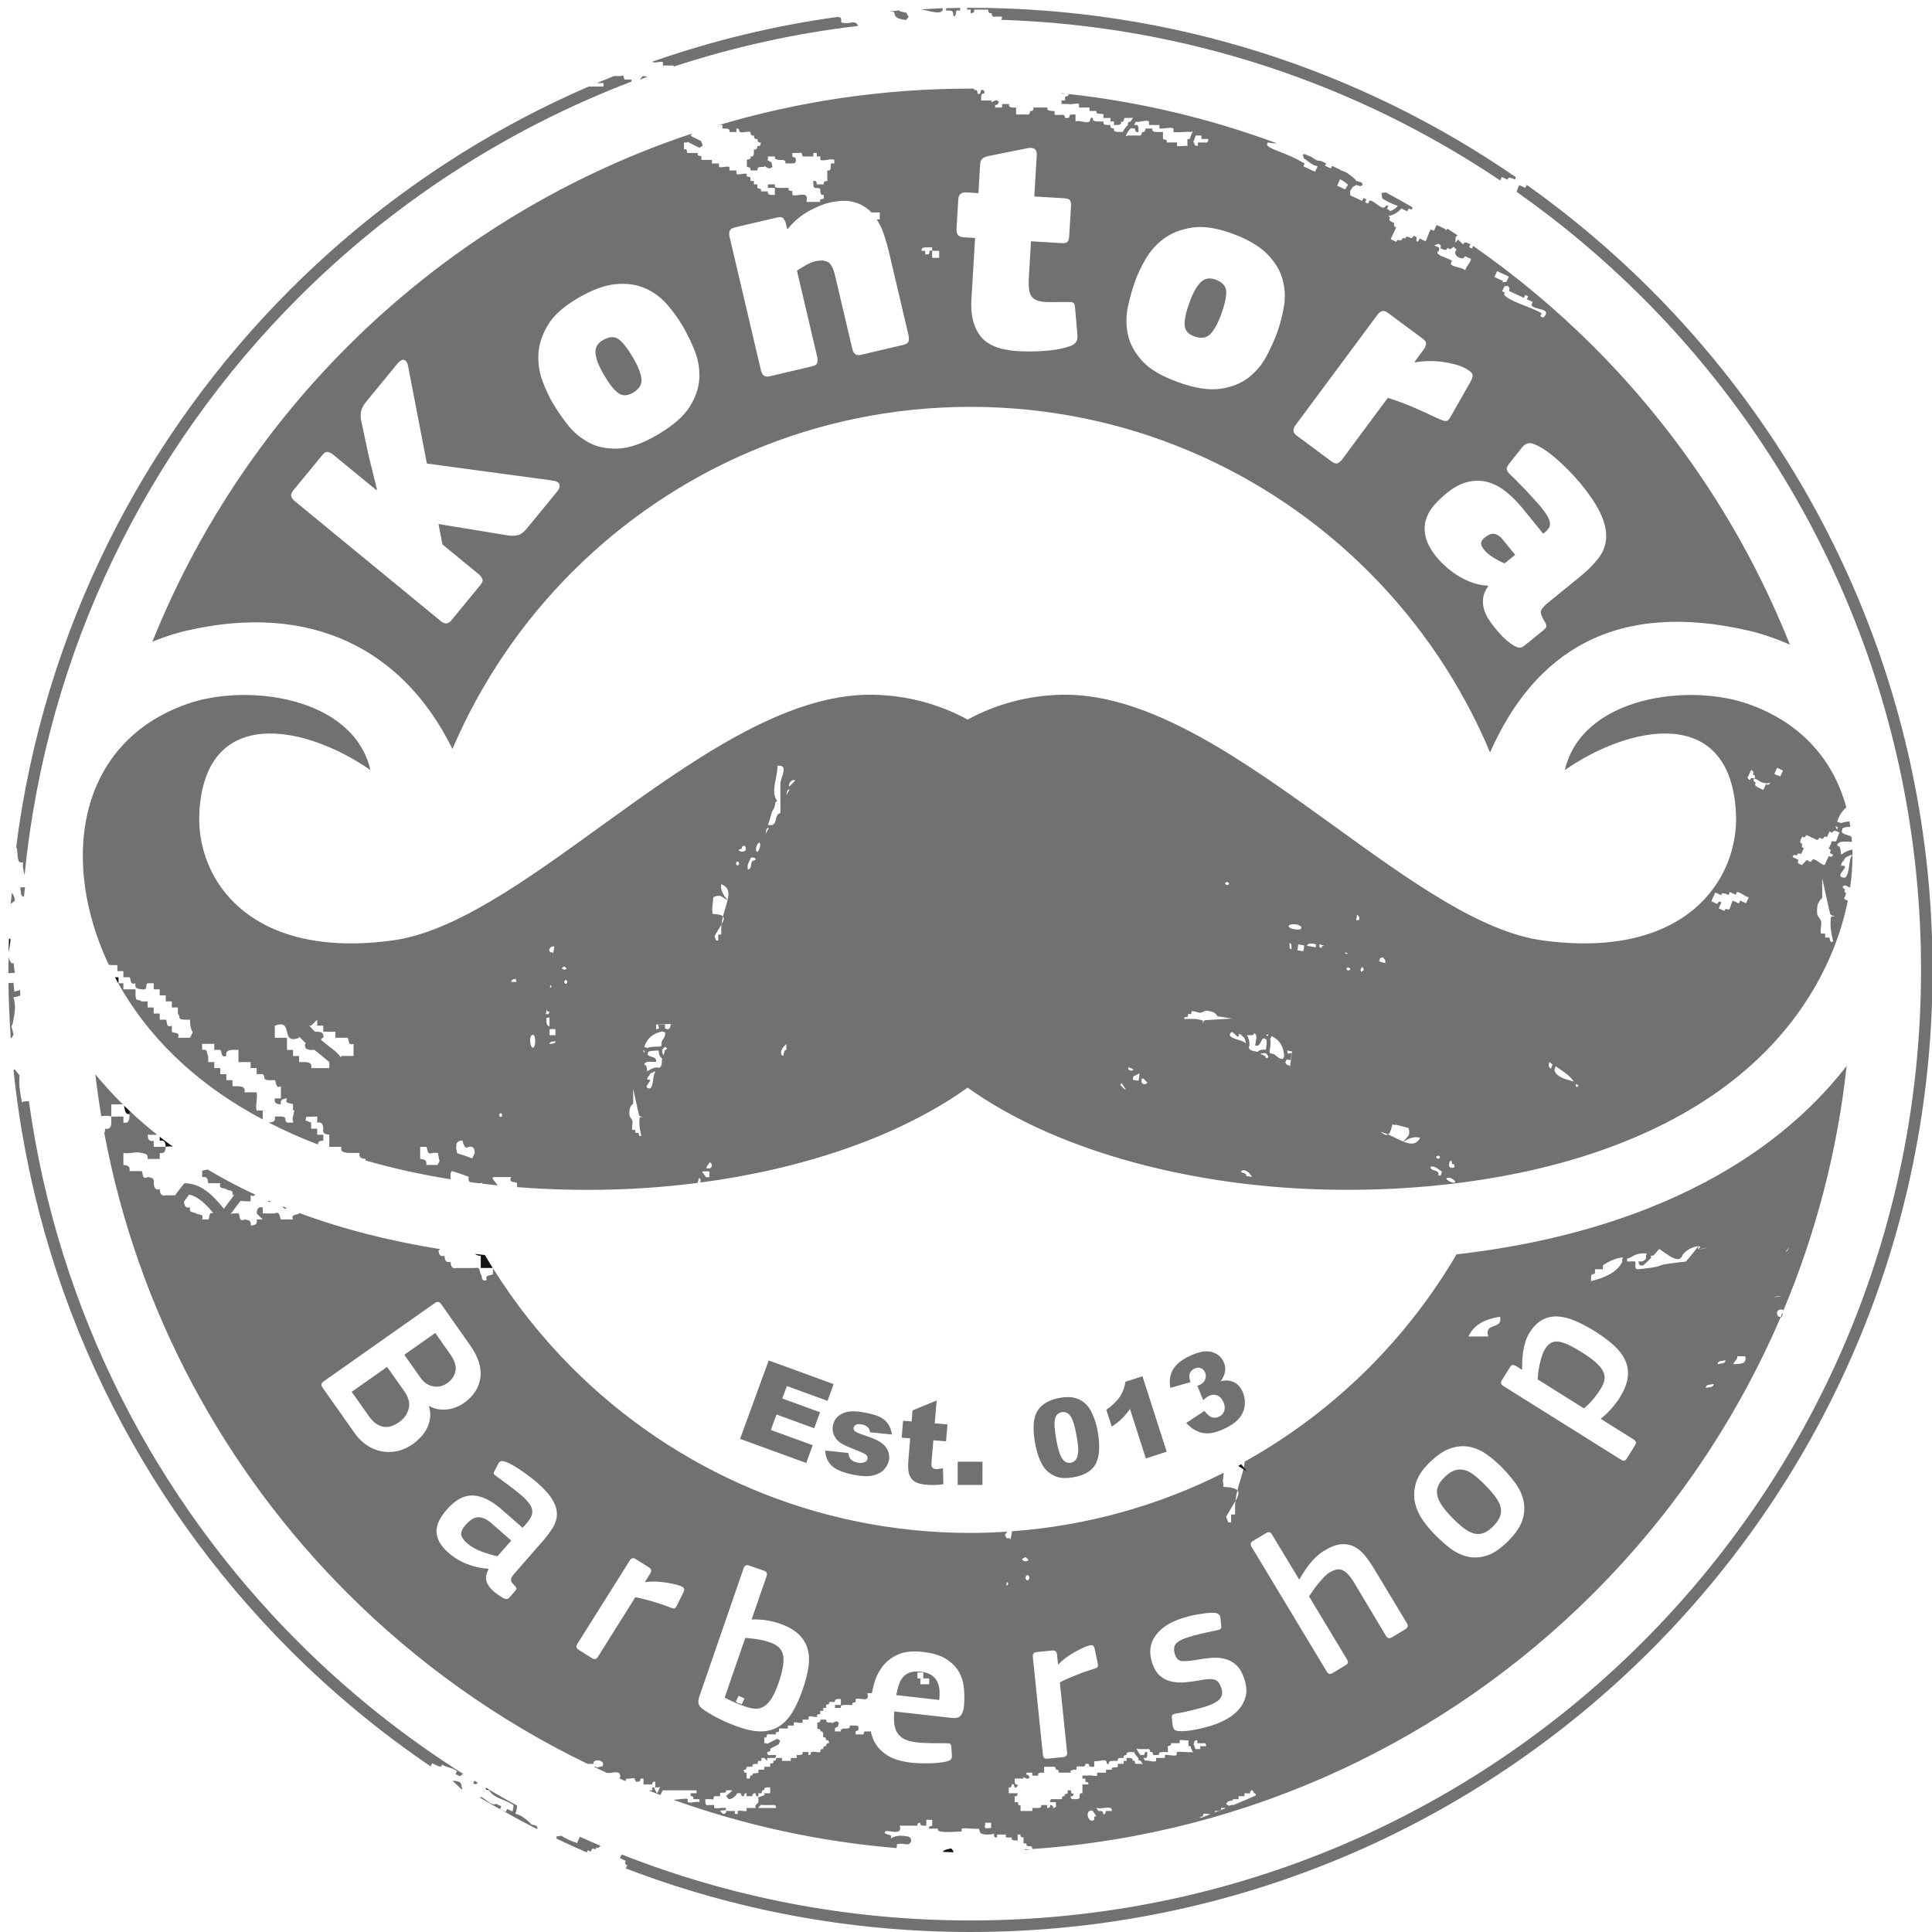<svg width="80" height="80" viewBox="0 0 80 80" fill="none" xmlns="http://www.w3.org/2000/svg">
<g clip-path="url(#clip0_629_13029)">
<path d="M0.491 36.964C0.473 37.119 0.456 37.273 0.44 37.428L0.621 37.29C0.612 37.17 0.559 37.062 0.491 36.964Z" fill="#707173"/>
<path d="M0.867 36.975C0.874 37.088 0.927 37.122 0.992 37.133C1.005 37 1.021 36.868 1.036 36.735L0.84 36.747L0.867 36.975Z" fill="#707173"/>
<path d="M20.7 74.918L20.751 74.941C20.735 74.932 20.719 74.922 20.702 74.913L20.7 74.918Z" fill="#111316"/>
<path d="M0.736 35.516C0.76 35.641 0.789 35.757 0.959 35.704C0.924 35.863 0.974 36.051 1.019 36.236C1.94 26.934 6.099 18.584 12.353 12.329C16.236 8.447 20.925 5.372 26.149 3.378V3.294H25.86C25.821 3.276 25.861 3.067 25.715 3.148H25.425C25.187 3.243 24.95 3.34 24.714 3.439H24.991V3.583H24.701H24.379C19.732 5.593 15.544 8.463 12.015 11.991C5.928 18.079 1.801 26.128 0.665 35.11L0.701 35.107L0.736 35.516Z" fill="#707173"/>
<path d="M19.593 73.843C19.728 73.914 19.744 73.868 19.779 73.815C19.734 73.788 19.689 73.76 19.645 73.733L19.593 73.843Z" fill="#707173"/>
<path d="M20.515 74.681L20.516 74.715L20.511 74.714C20.368 74.724 20.255 74.639 20.125 74.539L19.941 74.408L19.857 74.43C20.136 74.595 20.419 74.754 20.703 74.913L20.758 74.794L20.515 74.681Z" fill="#707173"/>
<path d="M1.196 45.592L0.982 45.611L0.907 45.643C0.833 45.251 0.771 44.909 0.812 44.536L0.603 44.273L0.56 44.309C1.526 53.654 5.722 62.04 12.014 68.331C13.794 70.112 15.742 71.724 17.832 73.143L17.893 73.013L18.136 73.126C18.214 73.154 18.289 73.175 18.314 73.061C18.467 73.2 18.784 73.192 18.921 73.345L18.864 73.467L18.986 73.523C19.118 73.592 19.098 73.456 19.163 73.458L19.244 73.495C16.743 71.921 14.431 70.074 12.352 67.994C6.436 62.079 2.396 54.289 1.196 45.592Z" fill="#707173"/>
<path d="M22.135 75.582L21.994 75.544L21.943 75.474L21.872 75.413C21.726 75.288 21.563 75.15 21.341 75.106C21.389 74.965 21.411 74.853 21.408 74.763C21.009 74.546 20.613 74.322 20.222 74.091C20.353 74.333 20.606 74.439 20.853 74.54C20.996 74.598 21.142 74.659 21.259 74.746L21.261 74.747C21.266 74.799 21.257 74.881 21.218 75.009L21 74.907L20.943 75.029L20.735 74.932C21.226 75.207 21.721 75.476 22.224 75.73L22.269 75.705L22.211 75.604L22.135 75.582Z" fill="#707173"/>
<path d="M18.741 73.741C18.864 73.858 18.987 73.975 19.111 74.091L19.139 74.076L19.083 73.832C18.969 73.745 18.85 73.738 18.741 73.741Z" fill="#707173"/>
<path d="M0.561 39.873L0.493 39.9L0.491 39.893C0.404 39.807 0.369 39.713 0.36 39.613C0.356 39.796 0.346 39.978 0.346 40.161C0.346 40.207 0.347 40.253 0.348 40.298L0.614 40.283L0.561 39.873Z" fill="#707173"/>
<path d="M0.532 42.721L0.473 42.504L0.528 42.383L0.554 42.241C0.609 41.951 0.668 41.63 0.556 41.299C0.663 41.278 0.757 41.254 0.839 41.227C0.837 41.148 0.835 41.069 0.833 40.99C0.771 41.014 0.692 41.038 0.592 41.061L0.559 40.693L0.354 40.71L0.349 40.649C0.358 41.431 0.391 42.207 0.445 42.977L0.472 42.993L0.561 42.839L0.532 42.721Z" fill="#707173"/>
<path d="M0.439 38.9L0.372 38.855C0.363 39.044 0.364 39.235 0.358 39.425C0.366 39.367 0.378 39.307 0.39 39.245L0.439 38.9Z" fill="#111316"/>
<path d="M4.906 40.466H4.76C4.808 40.556 4.856 40.645 4.906 40.734V40.466Z" fill="#111316"/>
<path d="M5.459 46.091C5.35 45.988 5.242 45.884 5.135 45.779C5.173 45.93 5.163 46.248 5.459 46.091Z" fill="#111316"/>
<path d="M25.622 14.053C25.445 13.92 25.225 13.931 24.961 14.086C24.735 14.219 24.634 14.404 24.659 14.64C24.684 14.876 24.798 15.166 25 15.511C25.227 15.899 25.429 16.155 25.605 16.278C25.78 16.401 25.982 16.397 26.209 16.263C26.465 16.113 26.583 15.923 26.562 15.694C26.541 15.466 26.423 15.168 26.208 14.802C25.994 14.435 25.798 14.186 25.622 14.053Z" fill="#707173"/>
<path d="M50.327 11.576C50.08 11.486 49.873 11.527 49.708 11.698C49.542 11.868 49.392 12.141 49.256 12.517C49.104 12.94 49.036 13.259 49.053 13.473C49.071 13.687 49.203 13.838 49.452 13.928C49.731 14.029 49.952 13.998 50.115 13.835C50.277 13.672 50.431 13.392 50.575 12.992C50.719 12.593 50.785 12.283 50.775 12.062C50.764 11.842 50.615 11.68 50.327 11.576Z" fill="#707173"/>
<path d="M11.128 49.758H11.217L11.128 49.719V49.758Z" fill="#111316"/>
<path fill-rule="evenodd" clip-rule="evenodd" d="M72.387 29.149C74.626 29.937 75.937 31.52 76.452 33.436C76.275 33.581 76.149 33.777 76.074 34.025L76.232 34.082C76.335 34.042 76.455 34.024 76.582 34.015C76.595 34.087 76.607 34.16 76.618 34.233C76.496 34.239 76.384 34.255 76.3 34.29L76.259 34.441C76.299 34.521 76.393 34.548 76.487 34.575C76.554 34.595 76.622 34.614 76.669 34.653C76.676 34.721 76.681 34.79 76.686 34.858C76.637 34.859 76.585 34.856 76.533 34.854C76.314 34.845 76.095 34.836 76.072 35.023C76.19 35.025 76.204 35.134 76.218 35.242C76.223 35.28 76.228 35.319 76.237 35.352V35.394C76.362 35.307 76.501 35.213 76.702 35.181C76.704 35.25 76.705 35.319 76.706 35.389C76.586 35.413 76.492 35.466 76.398 35.53C76.383 35.581 76.353 35.617 76.323 35.653C76.28 35.703 76.237 35.754 76.237 35.849C76.481 35.825 76.401 35.93 76.31 36.049C76.209 36.183 76.093 36.335 76.403 36.345C76.517 36.239 76.543 36.044 76.57 35.85C76.593 35.674 76.617 35.499 76.706 35.389C76.709 35.837 76.676 36.294 76.61 36.754C76.559 36.738 76.51 36.72 76.476 36.688C76.399 36.661 76.324 36.64 76.298 36.754C76.369 36.794 76.433 36.839 76.362 36.931C76.473 36.95 76.436 37.03 76.401 37.107C76.379 37.155 76.358 37.201 76.371 37.231L76.513 37.298C76.269 38.526 75.796 39.767 75.111 40.937C71.072 47.833 61.415 49.563 54.099 49.23C48.929 48.994 43.652 47.595 40.068 45.037C37.167 47.107 33.157 48.418 28.992 48.968L29.004 48.957L29.001 48.932L29.016 48.861L28.951 48.768L28.887 48.979V48.982C27.94 49.104 26.986 49.187 26.036 49.231C24.568 49.298 23.005 49.281 21.413 49.157V48.993C21.389 48.965 21.341 48.958 21.291 48.95C21.193 48.935 21.089 48.92 21.162 48.74H20.41L20.4 48.815L20.613 49.085C20.401 49.064 20.189 49.04 19.977 49.015C19.97 49.003 19.963 48.991 19.957 48.98L19.953 48.97L19.908 48.993H19.799C19.688 48.979 19.578 48.965 19.467 48.95C19.412 48.914 19.382 48.849 19.407 48.74L19.411 48.728L19.392 48.723C19.147 48.627 18.923 48.552 18.71 48.488L18.654 48.592L18.655 48.74C18.656 48.772 18.659 48.803 18.664 48.832C17.472 48.642 16.283 48.384 15.125 48.048C15.128 48.031 15.134 48.011 15.143 47.988C14.99 47.975 14.846 47.952 14.891 47.739H14.39C14.365 47.733 14.34 47.728 14.315 47.723L14.315 47.723L14.315 47.723L14.315 47.723L14.315 47.723L14.315 47.723C14.196 47.7 14.098 47.681 14.139 47.488H13.637V46.987C13.484 46.972 13.34 46.947 13.387 46.737C13.373 46.583 13.349 46.439 13.136 46.486V46.232L12.678 46.247L12.652 46.384L12.649 46.395L12.885 46.485V46.736H13.136V46.987H13.387V47.237C13.207 47.233 13.185 47.274 13.159 47.389C12.462 47.121 11.784 46.821 11.129 46.485C11.281 46.469 11.426 46.448 11.38 46.232H11.631C11.807 46.241 11.811 46.289 11.817 46.351C11.821 46.392 11.826 46.44 11.882 46.485H12.133L12.146 46.477L12.113 46.333L12.191 45.963L12.133 45.982V45.731C12.115 45.705 12.068 45.697 12.017 45.69C11.916 45.674 11.801 45.657 11.883 45.482C11.729 45.495 11.585 45.518 11.632 45.731C11.479 45.718 11.335 45.693 11.38 45.482H11.632V44.979C11.47 45.068 11.438 44.924 11.415 44.819C11.405 44.775 11.396 44.737 11.38 44.728H11.13C10.955 44.719 10.95 44.669 10.944 44.608C10.94 44.566 10.936 44.52 10.879 44.477H10.628V44.227H10.377V43.978H10.126H9.875V43.474H9.625C9.471 43.489 9.328 43.51 9.373 43.725C9.205 43.781 9.187 43.688 9.169 43.595C9.159 43.549 9.15 43.502 9.122 43.474H8.872V43.223H8.37V43.474C8.543 43.441 8.558 43.51 8.576 43.598C8.585 43.639 8.595 43.684 8.621 43.725V43.978H8.872V44.227H9.122V44.477H9.373V44.728H9.625V44.979H9.875C10.028 44.987 10.172 45.022 10.126 45.231L10.627 45.23C10.652 45.344 10.638 45.468 10.624 45.593C10.609 45.727 10.594 45.861 10.627 45.983L10.878 45.983V46.354C8.477 45.078 6.417 43.315 5.024 40.938C4.981 40.864 4.939 40.789 4.897 40.715H5.109V40.966H5.612V41.217C5.621 41.394 5.657 41.398 5.719 41.407C5.758 41.412 5.806 41.418 5.863 41.466L6.112 41.466V41.718H6.364V41.97H6.614V42.222H6.865C6.892 42.24 6.899 42.287 6.907 42.338C6.923 42.438 6.94 42.551 7.116 42.471V42.722C7.134 42.748 7.181 42.755 7.232 42.763C7.333 42.779 7.448 42.796 7.367 42.971H7.868L7.982 42.743C7.918 42.653 7.868 42.496 7.868 42.222H7.617C7.441 42.212 7.436 42.175 7.427 42.113C7.422 42.075 7.415 42.027 7.366 41.97V41.717H7.115V41.466H6.864V41.217H6.613V40.966H6.364V40.715H6.111C6.058 40.751 6.056 40.803 6.055 40.852C6.053 40.925 6.051 40.989 5.862 40.966L5.86 40.965C5.708 40.949 5.564 40.932 5.611 40.715C5.442 40.772 5.424 40.679 5.406 40.586C5.397 40.54 5.388 40.493 5.36 40.465H5.109V40.214H4.858V39.963H4.608C4.572 39.959 4.536 39.956 4.503 39.949C4.445 39.826 4.389 39.702 4.335 39.578C4.329 39.556 4.321 39.535 4.309 39.518C2.529 35.334 3.34 30.7 7.749 29.149C10.249 28.271 14.634 28.858 15.339 31.887C12.651 30.018 8.494 29.166 8.255 33.642C8.108 36.402 10.318 39.748 16.254 38.942C18.819 38.594 21.768 36.462 24.844 34.239L24.844 34.239C28.566 31.549 32.473 28.725 36.106 28.767C37.542 28.784 38.889 29.155 40.068 29.796C41.247 29.155 42.594 28.784 44.029 28.767C47.663 28.725 51.57 31.549 55.292 34.239C58.367 36.462 61.317 38.594 63.881 38.942C69.818 39.748 72.028 36.402 71.881 33.642C71.642 29.166 67.485 30.018 64.797 31.887C65.502 28.858 69.887 28.271 72.387 29.149ZM12.636 43.979C12.789 43.985 12.932 44.02 12.886 44.229L13.638 44.228L13.637 43.981L13.325 43.718L13.021 43.475H12.886C12.733 43.475 12.589 43.427 12.636 43.224L12.671 43.21L12.384 42.921V42.972C11.978 43.128 11.93 42.925 11.883 42.722C11.835 42.52 11.787 42.317 11.38 42.472V42.972H11.883V43.475H12.133V43.726H12.384V43.979H12.636ZM14.639 43.725H14.137L14.118 43.787C13.979 43.59 13.793 43.453 13.624 43.328L13.624 43.328L13.616 43.322L13.313 43.075L13.295 43.005L13.385 42.972C13.431 42.77 13.287 42.722 13.134 42.722H13.045L12.803 42.471H12.883L13.134 42.223V42.471H13.385V42.722H13.636H13.887V42.972H14.137H14.388C14.416 43 14.425 43.047 14.435 43.094C14.453 43.188 14.471 43.281 14.639 43.223V43.725ZM17.648 48.239H18.116L18.199 48.087L18.131 47.738H17.9C17.737 47.817 17.71 47.692 17.689 47.591C17.679 47.544 17.67 47.501 17.648 47.487H17.398V47.988C17.552 48.003 17.695 48.026 17.648 48.239ZM19.554 47.965C19.332 47.881 19.125 47.814 18.931 47.752L18.874 47.48L18.905 47.488C18.852 47.308 19.011 47.208 19.156 47.237C19.152 47.237 19.221 47.638 19.406 47.488C19.608 47.442 19.657 47.584 19.657 47.739L19.554 47.965ZM20.671 46.175C20.694 46.035 20.794 46.107 20.793 46.175C20.77 46.313 20.67 46.243 20.671 46.175ZM21.161 40.659C21.184 40.577 21.246 40.534 21.352 40.535L21.388 40.659H21.161ZM22.952 39.186C22.841 39.183 22.778 39.227 22.754 39.31H22.722L22.785 39.433H22.877L22.894 39.482C22.929 39.394 22.942 39.293 22.952 39.186ZM22.771 40.9L22.791 40.791C22.839 40.814 22.864 40.876 22.771 40.9ZM22.019 43.356C21.964 43.301 21.896 42.979 22.019 42.866C22.219 42.715 22.199 43.536 22.019 43.356ZM22.632 41.762C22.639 41.837 22.65 41.908 22.754 41.885L22.714 41.997L22.693 41.994H22.604C22.619 41.946 22.632 41.874 22.632 41.762ZM22.692 42.144H22.63C22.62 42.312 22.614 42.477 22.753 42.497V42.13L22.745 42.121L22.692 42.144ZM22.755 43.233C22.758 43.146 22.837 43.136 22.916 43.126C22.946 43.122 22.975 43.118 23 43.111C22.998 43.199 22.918 43.209 22.837 43.219C22.809 43.222 22.78 43.226 22.755 43.233ZM22.755 42.865H23V42.62L22.853 42.606L22.816 42.62H22.755V42.865ZM23.26 40.081L23.266 40.078L23.369 40.017L23.393 40.038L23.466 40.107C23.416 40.166 23.302 40.167 23.26 40.081ZM23.367 40.659C23.391 40.519 23.49 40.59 23.49 40.659C23.466 40.797 23.367 40.727 23.367 40.659ZM27.246 42.759L27.414 42.708L27.536 42.745C27.558 42.88 27.512 42.948 27.466 43.015C27.42 43.081 27.375 43.148 27.396 43.281L27.355 43.336L27.352 43.335H27.349L27.236 43.338C27.08 43.34 26.921 43.345 26.796 43.394L26.679 43.352C26.768 43.054 26.958 42.858 27.246 42.759ZM26.453 46.966C26.462 47.013 26.473 47.065 26.554 47.033C26.476 46.677 26.455 46.513 26.491 46.261L26.617 46.257C26.544 46.241 26.478 46.221 26.469 46.19C26.446 46.12 26.436 46.072 26.436 46.072L26.219 45.086V45.693C26.059 45.83 26.052 45.985 26.064 46.175C26.067 46.219 26.093 46.255 26.12 46.293C26.147 46.329 26.175 46.368 26.186 46.42C26.196 46.462 26.188 46.52 26.181 46.58C26.171 46.658 26.16 46.739 26.187 46.788H26.309V46.909L26.432 46.91C26.444 46.92 26.448 46.942 26.453 46.966ZM26.625 43.496L26.698 43.515L26.674 43.6L26.625 43.496ZM26.854 44.852C26.779 44.952 26.693 45.065 26.922 45.072C27.008 44.993 27.027 44.849 27.046 44.705C27.064 44.574 27.081 44.444 27.148 44.362C27.059 44.38 26.989 44.42 26.919 44.467C26.908 44.505 26.886 44.532 26.863 44.558C26.831 44.596 26.8 44.633 26.8 44.703C26.98 44.685 26.921 44.764 26.854 44.852ZM27.412 43.846C27.411 43.868 27.41 43.889 27.409 43.911C27.404 44.053 27.399 44.195 27.273 44.217L27.225 44.2C27.032 44.209 26.908 44.291 26.8 44.367V44.336C26.792 44.311 26.789 44.282 26.785 44.254C26.775 44.174 26.765 44.094 26.677 44.092C26.694 43.953 26.857 43.96 27.019 43.967C27.07 43.969 27.121 43.971 27.167 43.969C27.187 43.818 27.086 43.789 26.985 43.76C26.915 43.74 26.846 43.72 26.815 43.66L26.846 43.549C26.943 43.507 27.092 43.504 27.238 43.502L27.276 43.501C27.276 43.657 27.325 43.77 27.423 43.836L27.412 43.846ZM27.479 43.695L27.535 43.477C27.674 43.455 27.603 43.355 27.535 43.355L27.529 43.349L27.42 43.468C27.415 43.573 27.434 43.648 27.479 43.695ZM27.773 42.41C27.764 42.516 27.74 42.606 27.644 42.624L27.612 42.608L27.536 42.591V42.423C27.448 42.425 27.37 42.425 27.308 42.425L27.247 42.423L27.292 42.586L27.222 42.603L27.175 42.626L27.169 42.62V42.42L27.889 42.399L27.773 42.41ZM29.231 48.744H29.374V48.503H29.313H29.252H29.191H29.13L29.07 48.523C29.123 48.588 29.18 48.66 29.231 48.744ZM29.374 48.381H29.313H29.252C29.251 48.311 29.283 48.274 29.315 48.236C29.339 48.207 29.364 48.178 29.374 48.135C29.498 48.136 29.528 48.35 29.374 48.381ZM30.036 37.599L30.036 37.599C30.07 37.487 30.103 37.38 30.127 37.28C30.145 37.29 30.144 37.286 30.129 37.269C30.199 36.967 30.182 36.732 29.864 36.613C29.813 36.907 30.037 37.163 30.115 37.252L30.129 37.269L30.128 37.272L30.128 37.272L30.128 37.275L30.127 37.28C30.114 37.272 30.091 37.258 30.056 37.235C30.01 37.206 29.941 37.162 29.845 37.102C29.7 37.077 29.616 37.114 29.537 37.154L29.485 37.672C29.501 37.716 29.508 37.768 29.496 37.84C29.746 37.852 29.88 37.886 29.936 37.948C29.909 38.057 29.887 38.168 29.874 38.281C29.845 38.333 29.811 38.389 29.773 38.451L29.773 38.452L29.773 38.452L29.772 38.452L29.772 38.452C29.716 38.545 29.651 38.651 29.586 38.77C29.608 38.829 29.631 38.888 29.655 38.943H29.741V38.698H29.864V38.452C29.864 38.395 29.869 38.338 29.875 38.281C29.962 38.126 30.001 38.019 29.936 37.948C29.967 37.828 30.002 37.711 30.036 37.599ZM30.478 35.756C30.501 35.617 30.601 35.688 30.601 35.756C30.578 35.895 30.477 35.825 30.478 35.756ZM30.722 35.142C30.7 35.038 30.77 35.027 30.845 35.02C31.063 35.428 30.305 35.217 30.722 35.142ZM31.212 35.633C31.128 35.646 31.114 35.731 31.101 35.816C31.087 35.908 31.073 36 30.968 36.001C30.933 35.832 30.981 35.744 31.028 35.657C31.052 35.612 31.077 35.567 31.09 35.511C31.309 35.476 31.341 35.626 31.212 35.633ZM31.334 35.265C31.242 35.173 31.376 34.855 31.457 34.897C31.53 35.009 31.395 35.326 31.334 35.265ZM31.702 34.53C31.709 34.505 31.713 34.476 31.717 34.447C31.727 34.367 31.737 34.287 31.825 34.285H31.84C31.81 34.331 31.763 34.407 31.702 34.53ZM32.129 33.92C32.158 33.804 32.187 33.688 32.315 33.671C32.319 33.475 32.316 33.278 32.314 33.081V33.081V33.081V33.081V33.081V33.081V33.081V33.081V33.081V33.081V33.081V33.081V33.081V33.081V33.08V33.08V33.08V33.08V33.08V33.08V33.08V33.08V33.08V33.08V33.08V33.08V33.08V33.08V33.08V33.08V33.08V33.079V33.079V33.079V33.079V33.079V33.079V33.079V33.079V33.079V33.079C32.311 32.868 32.309 32.657 32.314 32.447C32.317 32.368 32.349 32.267 32.382 32.167C32.462 31.921 32.544 31.67 32.192 31.71C32.198 31.883 32.161 32.066 32.124 32.249L32.124 32.249C32.056 32.585 31.988 32.919 32.192 33.181C32.105 33.182 32.097 33.254 32.089 33.329C32.085 33.363 32.081 33.398 32.07 33.427C32.053 33.469 32.034 33.498 32.016 33.528L32.016 33.528C31.991 33.567 31.967 33.606 31.947 33.672C31.876 33.955 31.826 34.093 31.797 34.162H31.886L31.916 34.17C32.067 34.167 32.098 34.044 32.129 33.92ZM32.561 43.477C32.473 43.48 32.463 43.56 32.453 43.64C32.449 43.669 32.446 43.697 32.439 43.722C32.268 43.676 32.358 43.443 32.439 43.355L32.561 43.232V43.477ZM32.576 32.853C32.572 32.882 32.568 32.911 32.561 32.936C32.622 32.813 32.668 32.737 32.699 32.691H32.683C32.596 32.693 32.586 32.773 32.576 32.853ZM32.683 32.568H32.683C32.615 32.5 32.783 32.216 32.928 32.323L32.683 32.568ZM52.494 42.9L52.524 42.83L52.414 42.862L52.494 42.9ZM50.82 36.525C50.954 36.571 50.868 36.657 50.801 36.646C50.668 36.602 50.753 36.514 50.82 36.525ZM46.39 44.927L46.433 44.84C46.856 45.41 46.398 44.944 46.39 44.927ZM46.779 44.315L46.754 44.314L46.711 44.254L46.74 44.193L46.751 44.195L46.949 44.291L46.847 44.341L46.779 44.315ZM47.164 44.63L47.173 44.57L47.183 44.51L47.172 44.447C47.1 44.49 47.02 44.535 46.929 44.572L46.906 44.713L47.144 44.751L47.154 44.691L47.164 44.63ZM47.266 44.77L47.276 44.71L47.285 44.649C47.354 44.66 47.386 44.697 47.418 44.735C47.443 44.763 47.467 44.792 47.508 44.809C47.488 44.931 47.272 44.928 47.266 44.77ZM49.798 42.385C49.825 42.315 49.855 42.253 49.886 42.248C49.96 42.237 50.009 42.235 50.008 42.236L51.017 42.177L50.576 42.106L50.417 42.081C50.307 41.902 50.155 41.87 49.966 41.852C49.922 41.848 49.883 41.868 49.841 41.889C49.8 41.909 49.757 41.931 49.705 41.934C49.661 41.937 49.605 41.92 49.547 41.903C49.471 41.881 49.394 41.858 49.342 41.876L49.322 41.997L49.202 41.978L49.182 42.099C49.17 42.109 49.147 42.11 49.123 42.111C49.075 42.113 49.022 42.115 49.041 42.2C49.405 42.179 49.571 42.185 49.814 42.26L49.798 42.385ZM50.92 42.873C50.964 42.648 51.062 42.751 51.148 42.841C51.225 42.921 51.292 42.992 51.303 42.811C51.373 42.822 51.405 42.859 51.437 42.896C51.459 42.923 51.482 42.949 51.517 42.966C51.553 43.043 51.582 43.118 51.585 43.209C51.515 43.13 51.389 43.092 51.263 43.054C51.124 43.012 50.985 42.97 50.92 42.873ZM51.459 48.56C51.536 48.583 51.614 48.606 51.603 48.693L51.845 48.732L51.743 48.591C51.669 48.498 51.453 48.372 51.38 48.533C51.404 48.544 51.431 48.552 51.459 48.56ZM52.053 43.551C52.032 43.546 52.01 43.541 51.988 43.537C51.85 43.51 51.711 43.482 51.709 43.355L51.734 43.31C51.756 43.117 51.694 42.982 51.636 42.864L51.667 42.868C51.693 42.865 51.721 42.866 51.75 42.867C51.831 42.87 51.912 42.872 51.928 42.786C52.062 42.825 52.029 42.984 51.997 43.143L51.997 43.143L51.997 43.143C51.987 43.193 51.977 43.243 51.972 43.29C52.117 43.333 52.162 43.238 52.207 43.143C52.238 43.077 52.269 43.011 52.332 42.991L52.437 43.039C52.463 43.141 52.443 43.289 52.421 43.433L52.416 43.471C52.262 43.446 52.144 43.477 52.062 43.563L52.053 43.551ZM52.398 43.73C52.398 43.871 52.508 43.817 52.519 43.749L52.526 43.745L52.426 43.618C52.322 43.596 52.246 43.604 52.193 43.641L52.398 43.73ZM53.121 43.847C52.983 43.847 52.924 43.791 52.865 43.736C52.807 43.68 52.748 43.625 52.613 43.625L52.566 43.575L52.567 43.572L52.568 43.569L52.583 43.457C52.606 43.303 52.626 43.145 52.598 43.014L52.658 42.905C52.937 43.04 53.102 43.258 53.153 43.558L53.178 43.733L53.121 43.847ZM53.416 44.133L53.408 44.249L53.501 43.535L53.304 43.503L53.297 43.508L53.312 43.559L53.318 43.63L53.486 43.611L53.474 43.671L53.472 43.684C53.463 43.743 53.451 43.816 53.44 43.897L53.274 43.871L53.245 43.943L53.225 43.972C53.228 44.07 53.313 44.108 53.416 44.133ZM53.396 39.049C53.482 39.065 53.479 39.145 53.477 39.226C53.476 39.255 53.475 39.284 53.478 39.31C53.392 39.294 53.395 39.213 53.397 39.132V39.132V39.132V39.132V39.132V39.132V39.132V39.132V39.132V39.132C53.398 39.103 53.399 39.074 53.396 39.049ZM53.392 38.303C53.456 38.257 53.784 38.241 53.876 38.38C53.994 38.601 53.186 38.452 53.392 38.303ZM54 39.245L53.964 39.388L53.721 39.349L53.76 39.107L54.002 39.146L53.992 39.206L54 39.245ZM54.122 39.165L54.485 39.224L54.495 39.217L54.481 39.161L54.491 39.1C54.326 39.063 54.164 39.032 54.122 39.165ZM54.727 39.263L54.623 39.206L54.63 39.185L54.644 39.097C54.688 39.119 54.757 39.143 54.868 39.16C54.793 39.156 54.722 39.156 54.727 39.263ZM60.124 48.196C60.23 48.191 60.23 48.262 60.225 48.337C59.789 48.488 60.116 47.772 60.124 48.196ZM59.558 47.856C59.692 47.901 59.606 47.988 59.539 47.978C59.405 47.932 59.491 47.845 59.558 47.856ZM57.142 39.679L57.128 39.77L57.077 39.779C57.158 39.829 57.256 39.857 57.36 39.884C57.38 39.775 57.347 39.705 57.269 39.669L57.274 39.637L57.142 39.679ZM55.698 39.433L55.803 39.47C55.773 39.513 55.707 39.528 55.698 39.433ZM55.822 40.182C55.688 40.138 55.773 40.05 55.841 40.062C55.974 40.107 55.889 40.193 55.822 40.182ZM56.283 38.09L56.154 38.106L56.19 37.882C56.267 37.918 56.3 37.986 56.283 38.09ZM56.369 40.245L56.449 40.184L56.474 40.163L56.43 40.052L56.427 40.046C56.335 40.074 56.319 40.186 56.369 40.245ZM58.119 47.274C58.1 47.286 58.095 47.287 58.108 47.27C58.013 47.231 57.912 47.181 57.806 47.13L57.806 47.13C57.701 47.078 57.592 47.025 57.478 46.976C57.398 47.028 57.299 46.974 57.16 46.863L57.16 46.863L57.16 46.863L57.16 46.863L57.16 46.863C57.269 46.893 57.375 46.933 57.478 46.976C57.548 46.931 57.603 46.804 57.655 46.559C57.724 46.582 57.777 46.583 57.822 46.575L58.325 46.708C58.353 46.792 58.376 46.881 58.328 47.02C58.255 47.104 58.201 47.164 58.165 47.205C58.136 47.237 58.117 47.258 58.108 47.27C58.112 47.271 58.115 47.273 58.119 47.274ZM58.119 47.274L58.138 47.263C58.238 47.2 58.526 47.02 58.808 47.116C58.641 47.411 58.405 47.391 58.119 47.274ZM59.398 48.464C59.48 48.491 59.562 48.517 59.562 48.603C59.548 48.731 59.702 48.723 59.702 48.501C59.648 48.479 59.608 48.448 59.567 48.417C59.489 48.356 59.41 48.296 59.237 48.303C59.221 48.407 59.31 48.436 59.398 48.464ZM60.25 48.961C60.128 49.016 59.836 48.833 59.906 48.782C60.011 48.706 60.304 48.888 60.25 48.961ZM64.149 43.999C64.108 44.133 64.14 44.214 64.225 44.256L64.229 44.242L64.286 44.073L64.174 43.993L64.152 43.978L64.149 43.999ZM65.139 44.779L65.093 44.766C64.769 44.674 64.444 44.583 64.364 44.315L64.373 44.282L64.415 44.149L64.599 44.277C64.811 44.422 65.03 44.572 65.163 44.782L65.139 44.779ZM65.249 44.883L65.243 44.919C65.244 45.059 65.35 45.007 65.364 44.941L65.249 44.883ZM72.3 37.402L72.057 37.288L72.001 37.409L71.758 37.295C71.717 37.339 71.698 37.406 71.678 37.472C71.657 37.545 71.636 37.617 71.588 37.659C71.584 37.663 71.567 37.66 71.545 37.655C71.488 37.644 71.398 37.625 71.41 37.724L71.167 37.61L71.281 37.367C71.188 37.297 71.144 37.361 71.103 37.432L70.86 37.319L71.03 36.955L71.273 37.068C71.288 36.969 71.334 36.981 71.384 36.995C71.406 37.001 71.429 37.007 71.45 37.004L71.572 37.061L71.629 36.938L71.872 37.052L71.928 36.93C72.017 36.946 72.1 36.996 72.183 37.046C72.258 37.092 72.334 37.138 72.414 37.157L72.3 37.402ZM73.014 32.708L73.127 32.465C73.215 32.531 73.258 32.478 73.298 32.414L73.288 32.407C73.183 32.451 73.118 32.435 73.059 32.42C73.041 32.415 73.024 32.411 73.006 32.408C72.941 32.399 72.879 32.361 72.818 32.322C72.76 32.286 72.703 32.25 72.642 32.238C72.713 32.145 72.648 32.102 72.578 32.06C72.648 31.967 72.583 31.924 72.512 31.882L72.399 32.125C72.328 32.218 72.393 32.262 72.463 32.303C72.489 32.189 72.564 32.211 72.641 32.238C72.571 32.332 72.636 32.375 72.706 32.416C72.642 32.501 72.687 32.533 72.74 32.572C72.75 32.579 72.761 32.586 72.771 32.594L73.014 32.708ZM73.717 32.15L73.596 32.093L73.592 32.116L73.474 32.037L73.474 32.036L73.588 31.794L73.831 31.907L73.717 32.15ZM75.77 38.899C75.782 38.963 75.796 39.033 75.906 38.989C75.801 38.509 75.773 38.288 75.821 37.949L75.99 37.943C75.892 37.921 75.803 37.894 75.79 37.853C75.76 37.758 75.747 37.694 75.747 37.694L75.453 36.364V37.183C75.239 37.367 75.229 37.577 75.245 37.832C75.249 37.892 75.283 37.94 75.321 37.991C75.357 38.04 75.395 38.093 75.41 38.163C75.422 38.219 75.412 38.298 75.402 38.379C75.388 38.484 75.375 38.592 75.41 38.658H75.576V38.823L75.741 38.823C75.758 38.837 75.764 38.867 75.77 38.899ZM76.007 34.845C76.003 34.849 75.987 34.846 75.967 34.841C75.91 34.829 75.817 34.809 75.829 34.91L75.717 35.151C75.819 35.153 75.802 35.212 75.787 35.264C75.779 35.291 75.772 35.316 75.781 35.331L75.902 35.387C75.871 35.498 75.805 35.481 75.724 35.452C75.667 35.573 75.611 35.694 75.554 35.816C75.493 35.822 75.406 35.761 75.32 35.7C75.225 35.634 75.13 35.567 75.069 35.589C75.049 35.596 75.034 35.617 75.019 35.637C74.989 35.678 74.96 35.718 74.891 35.653C74.816 35.586 74.789 35.625 74.759 35.668C74.746 35.687 74.732 35.706 74.713 35.718C74.691 35.731 74.676 35.751 74.662 35.769C74.633 35.808 74.61 35.838 74.535 35.782C74.421 35.758 74.443 35.682 74.471 35.604L74.228 35.49C74.254 35.377 74.328 35.398 74.406 35.426C74.431 35.313 74.506 35.334 74.584 35.362L74.697 35.12C74.584 35.093 74.605 35.018 74.632 34.941C74.521 34.915 74.537 34.838 74.567 34.763L74.625 34.641C74.717 34.712 74.761 34.647 74.803 34.576L75.167 34.746C75.259 34.817 75.302 34.754 75.344 34.683L75.466 34.74C75.479 34.738 75.493 34.719 75.508 34.699C75.541 34.654 75.582 34.599 75.643 34.675L75.757 34.431L75.879 34.488C75.904 34.376 75.979 34.396 76.057 34.424L76.178 34.48C76.137 34.524 76.117 34.591 76.097 34.658C76.076 34.731 76.055 34.803 76.007 34.845ZM76.069 34.36L76.102 34.245L76.003 34.22L76.069 34.36Z" fill="#707173"/>
<path d="M11.703 49.961C11.733 50.017 11.783 50.05 11.885 50.034C11.825 50.01 11.764 49.985 11.703 49.961Z" fill="#111316"/>
<path d="M40.192 0.542C40.276 0.559 40.366 0.504 40.336 0.399C40.529 0.399 40.722 0.399 40.916 0.399C40.923 0.487 40.937 0.569 41.06 0.542C41.068 0.631 41.082 0.716 41.205 0.688L41.495 0.688C41.489 0.742 41.482 0.795 41.448 0.821C49.087 1.062 56.178 3.479 62.12 7.474L62.188 7.328L62.431 7.441C62.452 7.298 62.538 7.387 62.608 7.377L62.73 7.434L62.773 7.341C56.354 2.915 48.572 0.323 40.186 0.323C40.139 0.323 40.093 0.324 40.046 0.324V0.399H40.192V0.542Z" fill="#707173"/>
<path d="M20.402 52.504C20.291 52.327 20.183 52.148 20.077 51.968C19.944 51.953 19.81 51.938 19.677 51.922C19.722 51.981 19.813 51.993 19.907 52.002V52.504H20.402Z" fill="#111316"/>
<path d="M26.61 3.153L26.486 3.299C26.592 3.26 26.698 3.22 26.803 3.182C26.742 3.16 26.677 3.148 26.61 3.153Z" fill="#707173"/>
<path d="M37.062 0.63L37.075 0.673L37.104 0.697C37.194 0.776 37.309 0.795 37.421 0.814L37.497 0.826L37.514 0.829L37.625 0.698L37.53 0.528L37.449 0.512L37.254 0.463L37.244 0.43C37.117 0.443 36.991 0.456 36.864 0.47C36.915 0.477 36.966 0.483 37.017 0.491L37.062 0.63Z" fill="#707173"/>
<path d="M61.887 22.108C61.769 22.083 61.634 22.133 61.483 22.256C61.384 22.336 61.332 22.414 61.327 22.489C61.322 22.564 61.365 22.657 61.457 22.769C61.548 22.881 61.675 22.988 61.84 23.09C62.005 23.191 62.16 23.271 62.304 23.328L62.739 22.974L62.217 22.332C62.116 22.207 62.006 22.132 61.887 22.108Z" fill="#707173"/>
<path d="M37.73 0.398L37.73 0.399L37.734 0.398L37.73 0.398Z" fill="#111316"/>
<path d="M27.451 2.569V2.714H27.885L27.895 2.724L27.889 2.76C30.339 1.955 32.895 1.384 35.531 1.073C35.506 0.975 35.408 0.91 35.306 0.929C35.118 0.961 34.961 0.973 34.834 0.929V0.832C34.826 0.683 34.791 0.745 34.705 0.697C32.05 1.063 29.478 1.69 27.017 2.551V2.569C27.138 2.622 27.324 2.532 27.451 2.569Z" fill="#707173"/>
<path d="M39.032 0.428V0.339C38.73 0.353 38.428 0.369 38.128 0.392C38.493 0.442 38.905 0.618 39.032 0.428Z" fill="#707173"/>
<path fill-rule="evenodd" clip-rule="evenodd" d="M61.002 10.184L60.952 10.291L60.831 10.235L60.887 10.117L60.766 10.06C60.69 10.031 60.612 10.016 60.587 10.124C60.514 10.053 60.443 9.984 60.378 9.922L60.255 10.045L60.28 9.833L60.262 9.835L60.334 9.759L60.352 9.742C60.214 9.65 60.075 9.559 59.935 9.469L59.861 9.546L59.851 9.486C59.756 9.442 59.661 9.397 59.566 9.353L59.487 9.316L59.374 9.558L59.252 9.502C59.195 9.571 59.163 9.662 59.132 9.753C59.103 9.837 59.074 9.921 59.024 9.989L58.782 9.875L58.726 9.995C58.614 10.051 58.66 9.818 58.66 9.818L58.539 9.762C58.498 9.832 58.455 9.896 58.362 9.825C58.285 9.796 58.209 9.777 58.184 9.89C58.115 9.824 58.085 9.865 58.056 9.906C58.041 9.926 58.025 9.947 58.005 9.954C57.986 9.961 57.961 9.954 57.935 9.947C57.886 9.933 57.836 9.918 57.828 10.019L57.585 9.905L57.588 9.899C57.662 9.739 57.737 9.579 57.811 9.421C57.741 9.379 57.676 9.334 57.746 9.243L57.625 9.186C57.553 9.148 57.492 9.098 57.561 9.007L57.49 8.941C57.709 8.906 57.896 8.795 58.031 8.625L58.03 8.635L58.273 8.749L58.33 8.628L58.451 8.685L58.496 8.588C58.13 8.374 57.758 8.167 57.383 7.966L57.202 7.994L57.235 8.21C57.34 8.286 57.447 8.345 57.556 8.397C57.661 8.446 57.77 8.486 57.88 8.527C57.785 8.642 57.656 8.721 57.508 8.755L57.553 8.707L57.432 8.651L57.489 8.529C57.402 8.493 57.39 8.512 57.372 8.541C57.361 8.559 57.348 8.581 57.31 8.594C57.236 8.621 57.12 8.536 57.005 8.452C56.891 8.368 56.777 8.284 56.704 8.311L56.647 8.432L56.525 8.375L56.582 8.254L56.461 8.197L56.404 8.319L55.919 8.092L55.9 7.919L55.958 7.83L56.016 7.739L56.133 7.677L56.146 7.658L56.254 7.687L56.334 7.71L56.435 7.652L56.377 7.552L56.301 7.53L56.16 7.492L56.11 7.422L56.038 7.361C55.946 7.282 55.848 7.198 55.732 7.136L55.642 7.094C55.6 7.077 55.555 7.063 55.507 7.054L55.514 7.034C55.395 6.979 55.277 6.925 55.158 6.871L55.11 6.976L54.867 6.863L54.914 6.762L54.913 6.762L54.913 6.762L54.913 6.762C54.836 6.728 54.759 6.694 54.682 6.661V6.662L54.677 6.661C54.543 6.67 54.436 6.596 54.316 6.504C54.215 6.462 54.115 6.42 54.014 6.379L53.947 6.396L53.988 6.555L54.148 6.67L54.158 6.677C54.233 6.734 54.314 6.794 54.405 6.837L54.561 6.886L54.511 6.992L54.455 7.113L53.969 6.886L54.026 6.765L53.905 6.709C53.626 6.535 53.297 6.405 53.023 6.298C52.634 6.145 52.358 6.037 52.505 5.908L52.504 5.89C52.622 5.935 52.742 5.934 52.851 5.932L52.864 5.932C50.131 4.919 47.244 4.224 44.248 3.892C44.251 3.974 44.22 3.978 44.18 3.983C44.155 3.987 44.126 3.991 44.101 4.016V4.161H43.956V4.306H44.246C44.307 4.326 44.382 4.315 44.457 4.303C44.537 4.291 44.617 4.279 44.68 4.306V4.452H44.825H45.114V4.596H45.404C45.376 4.713 45.466 4.713 45.555 4.713C45.611 4.713 45.666 4.714 45.693 4.741V4.885H45.983V5.03H46.128V5.175H46.273C46.361 5.166 46.444 5.152 46.417 5.03C46.509 5.087 46.532 4.989 46.547 4.928C46.552 4.905 46.556 4.887 46.562 4.884H46.852L46.92 4.862L46.819 5.034C46.744 5.044 46.684 5.066 46.707 5.173C46.623 5.249 46.557 5.335 46.492 5.461L46.272 5.464C46.259 5.461 46.245 5.458 46.233 5.456C46.162 5.443 46.103 5.431 46.128 5.32C46.039 5.311 45.956 5.299 45.983 5.175H45.838C45.75 5.17 45.667 5.15 45.693 5.03L45.404 5.03C45.39 5.026 45.376 5.023 45.362 5.02C45.293 5.007 45.235 4.996 45.259 4.885C45.162 4.852 45.151 4.906 45.141 4.96C45.136 4.987 45.13 5.014 45.114 5.03C45.064 5.08 44.94 5.058 44.817 5.036C44.705 5.015 44.592 4.995 44.535 5.03L44.535 4.741H44.391C44.289 4.746 44.286 4.774 44.283 4.809C44.281 4.833 44.278 4.859 44.246 4.885H44.101C44.103 4.739 44 4.747 43.88 4.756C43.808 4.762 43.73 4.768 43.666 4.741V4.596H43.522C43.502 4.582 43.475 4.577 43.45 4.573C43.395 4.563 43.346 4.554 43.377 4.452H43.087H42.798C42.79 4.54 42.776 4.621 42.653 4.596C42.645 4.683 42.632 4.768 42.509 4.741H42.074V4.453H41.929C41.841 4.448 41.758 4.427 41.785 4.307H41.495V4.453H41.206L41.207 4.36L41.308 4.323L41.367 4.206L41.249 4.146L41.037 4.234L41.062 4.162H40.627V4.017C40.635 3.929 40.648 3.847 40.771 3.872C40.763 3.782 40.75 3.702 40.627 3.728C40.62 3.729 40.616 3.749 40.611 3.774L40.611 3.774C40.599 3.837 40.579 3.937 40.482 3.872C40.474 3.784 40.46 3.702 40.337 3.728V3.67C40.287 3.669 40.237 3.669 40.187 3.669C36.57 3.669 33.076 4.196 29.777 5.176H29.914V5.321H30.06C30.148 5.325 30.23 5.345 30.204 5.465H30.493V5.321C30.594 5.311 30.601 5.359 30.607 5.403C30.611 5.43 30.614 5.455 30.638 5.465C30.701 5.492 30.78 5.479 30.86 5.467C30.935 5.456 31.011 5.444 31.073 5.465C31.081 5.554 31.094 5.636 31.217 5.61C31.225 5.699 31.239 5.781 31.362 5.753C31.371 5.841 31.383 5.927 31.506 5.899C31.499 5.986 31.485 6.071 31.362 6.044C31.354 6.131 31.34 6.214 31.217 6.189V6.333C31.209 6.423 31.195 6.505 31.073 6.478C31.105 6.575 31.051 6.585 30.997 6.596C30.97 6.601 30.944 6.606 30.927 6.621V6.767V6.913C31.016 6.921 31.099 6.934 31.073 7.058H31.362C31.369 6.944 31.385 6.918 31.506 6.913H31.651L31.638 6.87L31.795 6.956L31.868 6.978L31.986 6.914L31.943 6.722L31.777 6.63L31.797 6.622V6.478H32.086C32.077 6.583 32.108 6.59 32.166 6.603C32.185 6.608 32.206 6.613 32.23 6.622H32.376C32.464 6.628 32.547 6.647 32.52 6.767H32.81C32.918 6.759 32.954 6.747 32.954 6.622C32.954 6.521 32.925 6.518 32.888 6.514C32.863 6.512 32.836 6.509 32.81 6.478V6.333H33.099C33.196 6.301 33.207 6.354 33.217 6.408C33.223 6.435 33.228 6.462 33.244 6.478H33.389H33.533H33.678V6.333H33.823V6.478H33.968V6.622C34.046 6.653 34.148 6.636 34.251 6.619C34.359 6.6 34.468 6.582 34.547 6.622V6.767H34.402V6.913C34.398 7.001 34.378 7.083 34.257 7.058V7.492C34.169 7.5 34.086 7.513 34.113 7.636H33.823C33.815 7.548 33.801 7.464 33.678 7.492V7.636C33.683 7.726 33.702 7.808 33.823 7.781C33.911 7.79 33.994 7.803 33.968 7.926C33.976 8.014 33.989 8.096 34.113 8.07V8.215C34.102 8.231 34.074 8.235 34.044 8.24C33.986 8.249 33.921 8.26 33.968 8.361H33.678H33.388C33.477 8.02 33.283 8.047 33.083 8.075C32.981 8.09 32.878 8.104 32.81 8.07V7.926C32.799 7.91 32.772 7.906 32.742 7.901C32.684 7.892 32.618 7.882 32.665 7.781H32.23C32.142 7.773 32.059 7.76 32.086 7.636H31.797V7.781H32.086V8.07H31.941C31.853 8.065 31.77 8.047 31.797 7.926H31.507C31.54 7.828 31.486 7.818 31.432 7.807C31.405 7.802 31.378 7.797 31.362 7.781V7.636H31.217V7.492H31.073V7.347C31.062 7.332 31.035 7.328 31.006 7.323C30.947 7.314 30.881 7.304 30.927 7.201C30.876 7.176 30.797 7.191 30.719 7.205C30.633 7.221 30.546 7.237 30.494 7.201V7.058H30.349H30.204V6.913C30.141 6.886 30.062 6.899 29.983 6.912C29.907 6.924 29.831 6.936 29.77 6.913V6.768H29.48V6.622H29.046V6.479C29.036 6.463 29.009 6.459 28.979 6.455C28.921 6.446 28.854 6.435 28.901 6.334H28.612H28.467C28.451 6.323 28.447 6.295 28.442 6.266C28.433 6.207 28.423 6.142 28.322 6.19V5.9H28.467L28.455 5.865L28.674 5.976L28.913 6.096L28.973 6.112L29.099 6.031L29.033 5.846L28.804 5.729L28.586 5.617L28.612 5.61C28.634 5.582 28.635 5.559 28.624 5.54C23.198 7.351 18.338 10.402 14.383 14.357C10.927 17.814 8.162 21.96 6.31 26.571C6.466 26.507 6.626 26.447 6.788 26.39C7.11 26.277 7.417 26.186 7.707 26.119C12.881 24.914 16.708 26.889 18.735 31.015C19.914 28.254 21.61 25.767 23.701 23.675C27.92 19.457 33.749 16.847 40.187 16.847C46.625 16.847 52.454 19.457 56.673 23.676C58.801 25.803 60.519 28.34 61.7 31.158C63.559 26.944 66.933 24.839 72.432 26.119C72.721 26.186 73.029 26.277 73.35 26.39C73.612 26.482 73.866 26.583 74.113 26.692C72.261 22.032 69.477 17.844 65.991 14.357C64.457 12.824 62.788 11.426 61.002 10.184ZM23.091 20.329L21.806 21.894C21.682 22.045 21.559 22.134 21.438 22.16C21.317 22.188 21.192 22.192 21.064 22.175L18.157 21.699L18.321 22.543L19.847 23.797C19.886 23.829 19.926 23.881 19.966 23.952C20.007 24.024 19.983 24.112 19.897 24.217L18.692 25.684C18.617 25.776 18.542 25.819 18.469 25.814C18.397 25.809 18.328 25.78 18.262 25.726L12.188 20.736C12.123 20.682 12.08 20.62 12.061 20.549C12.042 20.479 12.071 20.397 12.146 20.305L13.351 18.839C13.438 18.734 13.519 18.695 13.598 18.72C13.675 18.746 13.734 18.774 13.773 18.807L15.585 20.295L15.609 20.265L15.263 18.86L14.944 17.362C14.926 17.237 14.931 17.117 14.959 17.003C14.987 16.889 15.055 16.765 15.162 16.635L16.456 15.059C16.564 14.928 16.659 14.877 16.74 14.905C16.821 14.934 16.875 15.024 16.902 15.179L17.676 19.194L22.84 19.892C23.048 19.92 23.158 19.98 23.17 20.072C23.182 20.165 23.156 20.25 23.091 20.329ZM27.23 18C27.868 17.626 28.312 17.238 28.563 16.834C28.814 16.431 28.946 16.031 28.959 15.635C28.972 15.238 28.904 14.857 28.754 14.492C28.604 14.127 28.443 13.798 28.271 13.505C28.087 13.19 27.868 12.887 27.614 12.598C27.36 12.309 27.058 12.087 26.707 11.934C26.356 11.78 25.952 11.725 25.494 11.766C25.036 11.808 24.511 12.003 23.917 12.351C23.324 12.7 22.91 13.075 22.674 13.48C22.438 13.884 22.311 14.28 22.294 14.67C22.276 15.059 22.333 15.43 22.465 15.781C22.597 16.132 22.734 16.428 22.876 16.669C23.048 16.963 23.255 17.265 23.496 17.576C23.738 17.887 24.031 18.136 24.377 18.323C24.722 18.509 25.129 18.593 25.596 18.575C26.063 18.557 26.608 18.365 27.23 18ZM37.628 14.111C37.616 14.192 37.544 14.248 37.412 14.279L35.663 14.69C35.548 14.717 35.462 14.707 35.407 14.659C35.352 14.611 35.316 14.545 35.296 14.463L34.579 11.412C34.503 11.089 34.397 10.898 34.261 10.839C34.125 10.779 33.962 10.772 33.772 10.816C33.632 10.849 33.494 10.906 33.36 10.985C33.226 11.064 33.106 11.139 33 11.207L33.845 14.803C33.857 14.853 33.857 14.918 33.845 15C33.834 15.081 33.762 15.137 33.63 15.168L31.881 15.579C31.765 15.606 31.68 15.596 31.625 15.547C31.57 15.499 31.532 15.434 31.513 15.351L30.205 9.783C30.185 9.7 30.189 9.625 30.217 9.558C30.245 9.49 30.317 9.443 30.432 9.416L32.181 9.005C32.313 8.974 32.403 8.992 32.449 9.06C32.495 9.127 32.525 9.185 32.536 9.235L32.592 9.471L32.619 9.477C32.877 9.164 33.166 8.919 33.487 8.744C33.808 8.567 34.084 8.453 34.316 8.398C34.771 8.291 35.145 8.289 35.439 8.39C35.698 8.478 35.911 8.615 36.083 8.795L36.429 8.796V9.084H36.301C36.41 9.251 36.506 9.428 36.574 9.628C36.672 9.915 36.754 10.195 36.817 10.467L37.628 13.915C37.639 13.964 37.639 14.03 37.628 14.111ZM38.599 10.677H38.889V10.388H38.599V10.243H38.31C38.222 10.252 38.138 10.265 38.165 10.388H38.31V10.532H38.455C38.47 10.521 38.474 10.494 38.479 10.464C38.488 10.406 38.498 10.34 38.599 10.388V10.677ZM44.533 14.192C44.469 14.26 44.39 14.309 44.295 14.337C44.104 14.402 43.906 14.45 43.699 14.48C43.493 14.51 43.294 14.53 43.102 14.54C42.91 14.55 42.731 14.554 42.566 14.553C42.4 14.551 42.262 14.547 42.151 14.54C41.405 14.496 40.888 14.288 40.6 13.92C40.311 13.55 40.186 13.045 40.224 12.402L40.377 9.853L39.894 9.824C39.69 9.812 39.595 9.7 39.607 9.486L39.681 8.257C39.693 8.051 39.801 7.955 40.005 7.967L40.514 7.998L40.585 6.802C40.591 6.692 40.624 6.613 40.682 6.566C40.74 6.518 40.816 6.484 40.911 6.465L42.578 6.13C42.689 6.111 42.778 6.125 42.843 6.172C42.908 6.218 42.937 6.301 42.93 6.419L42.828 8.136L44.074 8.21C44.201 8.218 44.28 8.248 44.311 8.301C44.342 8.354 44.354 8.429 44.349 8.522L44.274 9.765C44.268 9.875 44.246 9.957 44.209 10.005C44.172 10.054 44.09 10.075 43.963 10.067L42.691 9.991L42.602 11.483C42.586 11.755 42.597 11.96 42.635 12.102C42.674 12.243 42.752 12.345 42.872 12.408C42.992 12.47 43.155 12.503 43.364 12.507C43.572 12.511 43.842 12.51 44.174 12.505C44.31 12.504 44.399 12.514 44.441 12.533C44.482 12.553 44.508 12.626 44.517 12.755L44.615 13.884C44.624 14.021 44.597 14.123 44.533 14.192ZM63.102 12.335L62.495 12.052C62.488 12.032 62.494 12.007 62.5 11.983C62.512 11.934 62.525 11.884 62.43 11.874L62.474 11.828L62.3 11.854L62.196 12.06L62.317 12.116C62.252 12.2 62.298 12.233 62.352 12.272C62.362 12.28 62.372 12.287 62.382 12.295C62.543 12.425 62.834 12.539 63.133 12.657C63.386 12.757 63.645 12.858 63.838 12.974L63.781 13.096L63.903 13.152C64.165 12.903 63.947 12.845 63.722 12.786C63.583 12.749 63.44 12.711 63.41 12.626L63.466 12.505L63.344 12.448L63.223 12.392L63.28 12.27L63.158 12.213L63.102 12.335ZM61.993 11.227L62.152 11.302C62.261 11.353 62.37 11.404 62.479 11.454L62.378 11.669L62.204 11.692L62.193 11.695L62.245 11.639L62.129 11.585L61.88 11.469L61.993 11.227ZM59.632 10.272C59.703 10.177 59.639 10.135 59.567 10.094L59.388 10.158L59.51 10.215C59.624 10.24 59.603 10.314 59.576 10.391C59.403 10.49 59.636 10.584 59.863 10.675C59.964 10.716 60.064 10.756 60.126 10.796L60.069 10.917C60.097 10.996 60.238 11.033 60.379 11.07C60.506 11.104 60.633 11.137 60.676 11.201C60.675 11.13 60.733 11.049 60.79 10.968C60.853 10.88 60.916 10.792 60.902 10.717L60.896 10.707L60.84 10.692L60.807 10.677L60.789 10.668L60.658 10.608C60.595 10.845 60.076 10.549 60.318 10.338L60.194 10.221L60.053 10.32L59.931 10.263C59.907 10.374 59.83 10.358 59.753 10.328L59.632 10.272ZM55.465 7.416C55.583 7.451 55.686 7.539 55.801 7.638L55.82 7.652L55.78 7.715L55.698 7.843L55.367 7.689L55.481 7.446L55.465 7.416ZM49.513 5.611L49.424 5.855L49.41 5.9H49.458C49.431 6.013 49.515 6.049 49.603 6.044V5.9H49.892C50.016 5.927 50.029 5.842 50.037 5.753H49.748V5.611H49.513ZM46.852 5.289L46.853 5.321H46.997C47.005 5.409 47.019 5.491 47.142 5.465V5.321C47.137 5.233 47.117 5.148 46.997 5.176H46.957L47.03 5.041C47.092 5.058 47.187 5.041 47.282 5.024C47.404 5.002 47.526 4.98 47.577 5.031V5.176H48.011V5.321C48.058 5.333 48.152 5.322 48.252 5.31C48.393 5.293 48.544 5.275 48.59 5.321V5.465C48.713 5.485 48.84 5.476 48.967 5.468C49.084 5.46 49.201 5.452 49.314 5.465L49.396 5.436C49.331 5.553 49.292 5.662 49.263 5.757L49.169 5.753V6.044C49.102 6.032 49.031 6.039 48.96 6.046C48.883 6.053 48.806 6.061 48.735 6.044V5.899H48.3C48.357 5.809 48.262 5.786 48.201 5.771C48.177 5.765 48.159 5.76 48.156 5.753V5.465H47.867C47.778 5.458 47.695 5.442 47.721 5.321H47.432C47.423 5.409 47.41 5.491 47.287 5.465C47.279 5.554 47.265 5.636 47.142 5.61H46.709L46.607 5.644C46.692 5.453 46.763 5.36 46.852 5.289ZM52.893 13.746C53.016 13.403 53.108 13.041 53.169 12.661C53.229 12.281 53.206 11.907 53.1 11.539C52.994 11.171 52.778 10.825 52.453 10.5C52.128 10.175 51.641 9.895 50.994 9.662C50.347 9.428 49.793 9.351 49.332 9.428C48.87 9.505 48.484 9.661 48.173 9.897C47.863 10.132 47.615 10.413 47.43 10.739C47.244 11.065 47.104 11.36 47.009 11.623C46.894 11.943 46.794 12.295 46.709 12.68C46.624 13.065 46.621 13.449 46.699 13.834C46.777 14.219 46.972 14.585 47.284 14.932C47.597 15.28 48.093 15.576 48.772 15.821C49.467 16.072 50.049 16.165 50.52 16.1C50.99 16.035 51.382 15.881 51.696 15.637C52.009 15.394 52.258 15.098 52.443 14.749C52.627 14.4 52.777 14.066 52.893 13.746ZM57.467 16.474L55.562 19.042C55.531 19.083 55.481 19.125 55.412 19.169C55.343 19.213 55.253 19.194 55.144 19.113L53.702 18.043C53.606 17.972 53.559 17.9 53.56 17.827C53.562 17.754 53.588 17.683 53.638 17.615L57.046 13.021C57.096 12.953 57.157 12.907 57.226 12.885C57.295 12.863 57.378 12.887 57.474 12.957L58.916 14.027C59.026 14.109 59.069 14.188 59.047 14.268C59.026 14.347 59 14.407 58.969 14.447L58.583 14.969L58.588 15.005C58.771 14.972 58.964 14.954 59.167 14.951C59.37 14.948 59.565 14.96 59.75 14.987C59.937 15.014 60.109 15.05 60.267 15.093C60.425 15.136 60.557 15.187 60.663 15.244C60.822 15.329 60.921 15.406 60.961 15.473C61.001 15.54 60.974 15.659 60.878 15.831L60.09 17.214C60.057 17.273 60.026 17.322 59.998 17.36C59.97 17.397 59.937 17.42 59.899 17.429C59.861 17.438 59.81 17.432 59.746 17.41C59.682 17.39 59.595 17.354 59.484 17.303C59.118 17.127 58.784 16.975 58.483 16.846C58.181 16.718 57.843 16.594 57.467 16.474ZM66.16 23.152C66.358 22.904 66.472 22.633 66.502 22.34C66.532 22.048 66.47 21.718 66.314 21.351C66.159 20.985 65.88 20.555 65.479 20.06C65.388 19.948 65.276 19.82 65.143 19.677C65.01 19.534 64.869 19.391 64.721 19.248C64.573 19.106 64.419 18.971 64.26 18.843C64.101 18.715 63.951 18.61 63.808 18.529C63.58 18.397 63.414 18.337 63.31 18.351C63.206 18.364 63.113 18.421 63.03 18.521L62.51 19.174C62.461 19.235 62.427 19.287 62.407 19.331C62.387 19.374 62.385 19.417 62.398 19.461C62.412 19.505 62.442 19.552 62.488 19.602C62.534 19.652 62.598 19.714 62.681 19.789C62.763 19.876 62.858 19.974 62.968 20.082C63.078 20.19 63.184 20.3 63.286 20.413C63.389 20.527 63.486 20.632 63.575 20.729C63.665 20.825 63.734 20.904 63.782 20.963C63.916 21.128 64.015 21.266 64.079 21.378C64.142 21.491 64.177 21.587 64.18 21.665C64.184 21.744 64.168 21.812 64.132 21.869C64.096 21.925 64.045 21.981 63.979 22.034L63.9 22.098L63.057 21.06C62.832 20.784 62.597 20.548 62.352 20.353C62.106 20.159 61.851 20.027 61.586 19.957C61.322 19.887 61.044 19.889 60.753 19.962C60.461 20.034 60.16 20.202 59.849 20.466C59.678 20.605 59.516 20.763 59.365 20.941C59.214 21.118 59.106 21.315 59.041 21.532C58.977 21.748 58.975 21.985 59.036 22.242C59.097 22.499 59.253 22.782 59.505 23.092C59.58 23.185 59.685 23.294 59.82 23.419C59.954 23.545 60.112 23.669 60.293 23.79C60.474 23.911 60.676 24.015 60.899 24.102C61.123 24.188 61.36 24.238 61.612 24.253L61.619 24.28C61.506 24.438 61.439 24.591 61.417 24.739C61.396 24.888 61.402 25.034 61.436 25.176C61.47 25.318 61.528 25.457 61.61 25.592C61.692 25.727 61.785 25.858 61.886 25.983C61.994 26.115 62.1 26.236 62.207 26.347C62.313 26.458 62.431 26.559 62.56 26.651C62.667 26.728 62.764 26.78 62.852 26.808C62.94 26.835 63.026 26.813 63.112 26.744L63.923 26.085C63.995 26.026 64.032 25.974 64.034 25.929C64.036 25.884 64.005 25.81 63.944 25.707C63.84 25.539 63.793 25.411 63.803 25.321C63.812 25.231 63.922 25.101 64.133 24.93L65.398 23.902C65.708 23.65 65.962 23.4 66.16 23.152Z" fill="#707173"/>
<path d="M39.465 0.649C39.611 0.724 39.562 0.507 39.61 0.435H39.755V0.326C39.562 0.329 39.368 0.333 39.175 0.341V0.435H39.321C39.409 0.44 39.492 0.471 39.465 0.649Z" fill="#707173"/>
<path d="M43.955 3.876H44.098L43.955 3.862V3.876Z" fill="#111316"/>
<path d="M7.161 47.483C6.976 47.349 6.793 47.212 6.613 47.071L6.613 47.237C6.827 47.191 6.85 47.335 6.864 47.488C6.955 47.463 7.057 47.47 7.161 47.483Z" fill="#111316"/>
<path d="M16.029 56.599L14.563 57.632L15.268 58.632C15.372 58.78 15.479 58.89 15.587 58.961C15.697 59.032 15.805 59.073 15.914 59.086C16.022 59.097 16.127 59.084 16.23 59.046C16.332 59.007 16.432 58.953 16.531 58.884C16.728 58.744 16.858 58.562 16.921 58.337C16.984 58.111 16.922 57.866 16.734 57.599L16.029 56.599Z" fill="#707173"/>
<path fill-rule="evenodd" clip-rule="evenodd" d="M31.248 70.751C31.124 70.74 30.991 70.71 30.848 70.661C30.711 70.614 30.569 70.558 30.422 70.495C30.274 70.431 30.136 70.364 30.007 70.294L30.861 67.819C30.991 67.832 31.105 67.845 31.203 67.856C31.301 67.867 31.391 67.881 31.472 67.896C31.553 67.911 31.631 67.93 31.706 67.953C31.781 67.975 31.864 68.003 31.956 68.034C32.091 68.087 32.198 68.156 32.277 68.241C32.356 68.326 32.407 68.433 32.43 68.562C32.452 68.691 32.447 68.85 32.415 69.036C32.382 69.223 32.323 69.442 32.236 69.693C32.137 69.979 32.036 70.199 31.931 70.355C31.826 70.51 31.718 70.618 31.604 70.678C31.491 70.738 31.372 70.762 31.248 70.751ZM30.583 70.218L30.47 70.46L30.469 70.461L30.587 70.54L30.591 70.517L30.712 70.574L30.826 70.331L30.583 70.218Z" fill="#707173"/>
<path d="M65.991 57.912C66.097 57.782 66.192 57.651 66.275 57.518C66.361 57.38 66.415 57.252 66.436 57.133C66.457 57.014 66.437 56.895 66.377 56.775C66.316 56.655 66.213 56.532 66.068 56.406C65.923 56.279 65.73 56.141 65.489 55.99C65.244 55.836 65.04 55.724 64.876 55.654C64.714 55.585 64.576 55.549 64.461 55.549C64.347 55.549 64.253 55.578 64.178 55.634C64.103 55.691 64.034 55.77 63.97 55.873C63.922 55.949 63.88 56.044 63.845 56.158C63.81 56.271 63.779 56.385 63.753 56.501C63.727 56.617 63.708 56.729 63.696 56.84C63.684 56.95 63.676 57.042 63.671 57.118L65.591 58.32C65.752 58.178 65.885 58.042 65.991 57.912Z" fill="#707173"/>
<path fill-rule="evenodd" clip-rule="evenodd" d="M38.811 69.633C38.862 69.742 38.893 69.861 38.903 69.991C38.912 70.122 38.909 70.257 38.893 70.393L37.111 70.192C37.142 70.027 37.18 69.879 37.225 69.749C37.27 69.617 37.332 69.51 37.412 69.425C37.491 69.341 37.588 69.281 37.701 69.247C37.814 69.211 37.955 69.202 38.123 69.221C38.309 69.242 38.458 69.29 38.568 69.361C38.678 69.434 38.759 69.525 38.811 69.633ZM38.11 69.742L38.476 69.742V69.499H38.232V69.255H37.988V69.499H38.11V69.742Z" fill="#707173"/>
<path d="M59.734 62.38C59.839 62.526 59.974 62.684 60.139 62.852C60.307 63.025 60.464 63.165 60.608 63.274C60.752 63.382 60.889 63.455 61.019 63.493C61.148 63.531 61.278 63.529 61.406 63.488C61.535 63.447 61.668 63.358 61.806 63.224C61.953 63.08 62.053 62.942 62.105 62.811C62.158 62.679 62.169 62.545 62.139 62.411C62.108 62.276 62.039 62.135 61.929 61.989C61.82 61.842 61.681 61.682 61.512 61.51C61.343 61.337 61.187 61.196 61.045 61.085C60.904 60.974 60.766 60.902 60.632 60.869C60.498 60.835 60.364 60.842 60.231 60.887C60.098 60.932 59.958 61.027 59.811 61.171C59.673 61.306 59.582 61.437 59.538 61.564C59.494 61.692 59.489 61.823 59.524 61.958C59.559 62.093 59.629 62.234 59.734 62.38Z" fill="#707173"/>
<path d="M19.824 62.826C19.654 62.818 19.472 62.925 19.277 63.148C19.146 63.298 19.086 63.429 19.098 63.539C19.11 63.649 19.195 63.775 19.354 63.913C19.427 63.977 19.515 64.037 19.617 64.095C19.719 64.152 19.827 64.202 19.941 64.246C20.056 64.29 20.171 64.328 20.286 64.361C20.402 64.394 20.507 64.42 20.603 64.439L21.169 63.791L20.337 63.064C20.165 62.913 19.994 62.834 19.824 62.826Z" fill="#707173"/>
<path d="M18.518 57.274C18.704 57.143 18.818 56.976 18.86 56.773C18.9 56.571 18.829 56.338 18.644 56.077L18.023 55.195L16.742 56.098L17.42 57.06C17.552 57.248 17.724 57.362 17.932 57.404C18.142 57.445 18.337 57.402 18.518 57.274Z" fill="#707173"/>
<path fill-rule="evenodd" clip-rule="evenodd" d="M25.932 73.651L25.899 73.75L25.656 73.646L25.7 73.516L25.671 73.526C25.684 73.359 25.508 73.38 25.332 73.402H25.332L25.332 73.402C25.264 73.411 25.195 73.419 25.138 73.416L25.067 73.384L25.071 73.372L25.052 73.377C24.895 73.305 24.739 73.232 24.584 73.159H24.695L24.683 73.197L24.802 73.168L24.951 73.135C25.093 72.858 24.526 72.808 24.573 73.038H24.33C20.621 71.246 17.263 68.845 14.383 65.966C9.291 60.874 5.698 54.285 4.319 46.915C4.343 46.867 4.351 46.803 4.357 46.737C4.566 46.781 4.6 46.637 4.609 46.486V46.233H5.11V46.486C5.319 46.533 5.353 46.386 5.361 46.233V45.995C5.729 46.343 6.112 46.674 6.508 46.988H6.112C6.128 47.14 6.15 47.284 6.365 47.238V47.489H6.865C6.852 47.64 6.828 47.786 6.615 47.74L6.614 47.989H6.112C6.12 47.803 6.071 47.791 5.956 47.764L5.956 47.764L5.956 47.764C5.929 47.758 5.898 47.75 5.863 47.74C5.743 47.703 5.608 47.719 5.472 47.736C5.347 47.751 5.222 47.766 5.11 47.74V48.24C5.263 48.254 5.407 48.278 5.361 48.493H5.863C5.884 48.502 5.892 48.545 5.9 48.596C5.918 48.702 5.94 48.838 6.112 48.74C6.266 48.756 6.41 48.781 6.365 48.994C6.379 49.146 6.402 49.291 6.615 49.245C6.629 49.397 6.652 49.542 6.865 49.496H7.249L7.329 49.387L7.564 49.08L7.638 48.996L7.749 49.001C8.411 49.042 8.887 49.588 9.272 50.05L9.612 49.594L9.706 49.467L9.625 49.496C9.661 49.322 9.589 49.307 9.5 49.289C9.459 49.28 9.414 49.271 9.374 49.245C9.339 49.222 9.295 49.214 9.252 49.206C9.156 49.19 9.07 49.174 9.123 48.994H8.621C8.607 48.84 8.585 48.699 8.371 48.74V48.493C8.389 48.465 8.437 48.458 8.489 48.45C8.525 48.444 8.564 48.438 8.594 48.424C9.229 48.803 9.886 49.149 10.562 49.464C10.539 49.519 10.492 49.549 10.378 49.496V49.746L9.954 49.732L9.898 49.807C9.838 49.886 9.782 49.962 9.722 50.041C9.668 50.115 9.611 50.191 9.548 50.275L9.626 50.246H9.876C9.903 50.264 9.91 50.313 9.918 50.364C9.934 50.465 9.951 50.579 10.126 50.497C10.28 50.513 10.423 50.536 10.378 50.749C10.531 50.735 10.675 50.712 10.628 50.497H10.879L10.628 50.246C10.642 50.095 10.665 49.951 10.879 49.995V50.246H11.381C11.539 50.149 11.58 50.318 11.605 50.423C11.614 50.463 11.622 50.493 11.632 50.497H12.134C12.055 50.335 12.179 50.309 12.28 50.287C12.328 50.277 12.37 50.268 12.384 50.246V50.224C14.264 50.923 16.249 51.41 18.235 51.724L18.157 51.778C18.171 51.922 18.203 52.049 18.404 52.002C18.419 52.154 18.441 52.3 18.656 52.254C18.67 52.407 18.694 52.55 18.906 52.505H19.659C19.831 52.471 19.846 52.54 19.864 52.629L19.864 52.629C19.873 52.67 19.883 52.716 19.91 52.757C19.933 52.791 19.941 52.835 19.948 52.878C19.965 52.973 19.98 53.06 20.161 53.006C20.082 52.844 20.206 52.818 20.307 52.797C20.355 52.787 20.397 52.778 20.412 52.757V52.517C21.351 54.017 22.455 55.402 23.701 56.648C27.92 60.867 33.748 63.476 40.187 63.476C40.701 63.476 41.209 63.454 41.715 63.421C41.681 63.448 41.656 63.484 41.642 63.531H41.6L41.683 63.695H41.806L41.828 63.76C41.872 63.655 41.888 63.534 41.901 63.407C45.038 63.178 48.002 62.331 50.672 60.984L50.636 61.342C50.657 61.399 50.666 61.47 50.65 61.565C50.985 61.582 51.163 61.628 51.239 61.711C51.203 61.856 51.172 62.005 51.156 62.156C51.117 62.224 51.071 62.3 51.02 62.383C50.944 62.507 50.858 62.649 50.77 62.81C50.8 62.888 50.831 62.966 50.863 63.04H50.978V62.712H51.142V62.384C51.142 62.308 51.148 62.231 51.156 62.156C51.274 61.949 51.325 61.805 51.239 61.711C51.279 61.55 51.327 61.394 51.372 61.246L51.372 61.245L51.372 61.245L51.372 61.245L51.372 61.245C51.418 61.095 51.461 60.952 51.493 60.818C51.518 60.832 51.516 60.825 51.496 60.803C51.519 60.704 51.535 60.611 51.539 60.525C53.427 59.47 55.155 58.165 56.673 56.647C58.076 55.244 59.301 53.663 60.312 51.94C62.989 51.636 65.711 51.036 68.228 50.042C71.444 48.773 74.342 46.871 76.465 44.138C76.08 47.689 75.179 51.084 73.851 54.254C73.765 54.192 73.609 54.211 73.58 54.359C73.59 54.458 73.605 54.55 73.741 54.523C71.897 58.825 69.253 62.703 65.991 65.965C59.951 72.005 51.804 75.937 42.748 76.564C42.74 76.494 42.725 76.431 42.626 76.452C42.552 76.445 42.482 76.434 42.504 76.33H42.382V76.086C42.308 76.08 42.238 76.068 42.26 75.964H42.138V76.208H42.016C41.942 76.2 41.872 76.19 41.894 76.086H41.651V75.964H41.528H41.406H41.285V76.086C41.21 76.089 41.139 76.059 41.162 75.964L41.173 75.931C40.983 75.978 40.779 75.979 40.653 75.928L40.604 75.909L40.582 75.862L40.532 75.722C40.401 75.736 40.259 75.724 40.133 75.714C39.998 75.703 39.882 75.694 39.821 75.72V75.843H39.699C39.452 75.86 38.709 75.907 38.845 75.72H38.479C38.43 75.644 38.513 75.623 38.564 75.611C38.583 75.606 38.598 75.603 38.6 75.597V75.353H38.357V75.597H38.235C38.16 75.594 38.09 75.577 38.113 75.475C38.039 75.483 37.968 75.494 37.991 75.597H37.259C37.345 75.903 37.093 75.865 36.885 75.835C36.775 75.819 36.678 75.804 36.649 75.843C36.596 75.912 36.679 75.936 36.734 75.951C36.751 75.956 36.765 75.959 36.771 75.964C36.788 75.975 36.81 75.979 36.831 75.983C36.877 75.991 36.919 75.999 36.893 76.085V76.12C37.019 76.04 37.158 76.013 37.298 76.013C37.398 76.013 37.498 76.028 37.593 76.044C37.683 76.06 37.743 76.147 37.727 76.237C37.71 76.327 37.624 76.387 37.534 76.37C37.376 76.343 37.244 76.333 37.137 76.37V76.452C37.135 76.49 37.13 76.512 37.123 76.525C33.91 76.258 30.814 75.574 27.89 74.528C27.969 74.522 28.049 74.513 28.124 74.504C28.297 74.483 28.442 74.466 28.476 74.501V74.621C28.549 74.652 28.64 74.639 28.731 74.625C28.814 74.612 28.896 74.6 28.964 74.621V74.501H28.72C28.713 74.425 28.702 74.355 28.598 74.377V74.255H28.842V74.134H28.598H27.438L27.419 74.177L27.346 74.329C27.19 74.271 27.035 74.211 26.88 74.15C26.883 74.144 26.886 74.139 26.891 74.135H27.012V74.012C27.096 73.995 27.103 74.029 27.11 74.071C27.114 74.093 27.119 74.116 27.135 74.135L27.211 74.264L27.277 74.118L27.336 73.986L27.256 74.013H27.134V73.769C27.06 73.775 26.989 73.787 27.012 73.891H26.646V73.647H26.524C26.517 73.721 26.506 73.79 26.402 73.769C26.325 73.817 26.305 73.733 26.293 73.682C26.289 73.663 26.285 73.649 26.28 73.647C26.227 73.624 26.159 73.634 26.091 73.644C26.035 73.652 25.98 73.661 25.932 73.651ZM45.31 75.353L45.31 75.231L45.397 75.202L45.239 74.97C44.886 74.912 45.053 75.545 45.31 75.353ZM45.797 74.989C45.792 74.991 45.788 75.005 45.784 75.025C45.772 75.076 45.752 75.158 45.675 75.111C45.697 75.008 45.628 74.992 45.553 74.989H45.48L45.392 74.852L45.431 74.866C45.496 74.891 45.598 74.878 45.701 74.865C45.877 74.843 46.054 74.82 46.041 74.989H45.797ZM49.415 72.183L49.427 72.22L49.503 72.427H49.7V72.306H49.944C49.938 72.232 49.926 72.16 49.822 72.183H49.578V72.061C49.504 72.058 49.434 72.087 49.456 72.183H49.415ZM49.703 75.281C49.704 75.275 49.704 75.269 49.704 75.262C49.703 75.253 49.702 75.243 49.7 75.231C49.774 75.225 49.844 75.214 49.822 75.111C49.894 75.094 49.975 75.104 50.056 75.113L50.097 75.118L50.126 75.121C49.986 75.175 49.845 75.228 49.703 75.281ZM50.311 74.988V75.049C50.463 74.991 50.613 74.931 50.761 74.871L50.732 74.868C50.671 74.86 50.61 74.853 50.555 74.866C50.581 74.954 50.54 74.961 50.493 74.969C50.472 74.973 50.45 74.977 50.433 74.988H50.311ZM74.079 51.639V51.639C74.035 51.762 73.987 51.825 73.937 51.85L74.079 51.639ZM73.776 53.671C73.664 53.668 73.552 53.679 73.442 53.711L73.441 53.712C73.537 53.709 73.649 53.695 73.776 53.671ZM71.94 56.16H72.268C72.335 56.467 72.103 56.475 71.871 56.483C71.839 56.484 71.808 56.486 71.776 56.487C71.79 56.43 71.823 56.392 71.855 56.353C71.898 56.303 71.941 56.253 71.94 56.16ZM71.233 56.468C71.34 56.455 71.447 56.441 71.45 56.324C71.416 56.334 71.377 56.339 71.339 56.344C71.232 56.358 71.126 56.371 71.123 56.488C71.156 56.478 71.195 56.473 71.233 56.468ZM70.632 57.47C70.635 57.353 70.741 57.339 70.848 57.326C70.887 57.321 70.925 57.316 70.96 57.306C70.956 57.423 70.85 57.437 70.743 57.45C70.704 57.455 70.666 57.46 70.632 57.47ZM70.31 51.738C70.34 51.734 70.509 51.708 70.707 51.648C70.596 51.7 70.46 51.726 70.31 51.738ZM70.303 51.738C70.311 51.686 70.325 51.64 70.345 51.601C70.413 51.606 70.419 51.65 70.303 51.738ZM68.175 51.902C67.863 51.881 67.701 51.951 67.52 52.066L67.37 52.122L67.375 52.147V52.235L67.684 52.229C67.731 52.269 67.726 52.334 67.721 52.395C67.714 52.48 67.708 52.558 67.839 52.557C67.839 52.557 68.613 52.487 68.757 52.401C68.847 52.346 69.405 52.281 69.806 52.239C69.981 52.044 70.154 51.831 70.325 51.601C70.16 51.604 69.756 51.765 69.645 52.02C69.523 52.298 69.134 52.02 68.835 51.807C68.788 51.774 68.745 51.743 68.704 51.715C68.628 51.808 68.551 51.897 68.472 51.981L68.358 52.003V52.063L68.397 52.058C68.27 52.191 68.141 52.311 68.01 52.421L68.012 52.394C67.872 52.423 67.857 52.33 67.848 52.229C68.016 52.254 68.111 52.203 68.157 52.104V51.984L68.186 51.913L68.175 51.902ZM65.882 52.885C65.888 52.77 65.918 52.767 65.958 52.763C65.984 52.76 66.015 52.757 66.046 52.72V52.557H66.373V52.394C66.583 52.247 66.91 52.09 67.192 52.066L67.203 52.076L67.173 52.147V52.259C66.931 52.711 66.434 52.908 65.882 53.049L65.882 52.885ZM62.53 56.605L62.189 57.15C62.128 57.247 62.148 57.328 62.251 57.392L67.119 60.44C67.171 60.472 67.214 60.487 67.251 60.485C67.288 60.483 67.326 60.452 67.364 60.39L67.705 59.845C67.744 59.784 67.754 59.734 67.734 59.697C67.714 59.66 67.684 59.629 67.643 59.603L66.292 58.757L66.289 58.744C66.462 58.603 66.614 58.458 66.744 58.308C66.874 58.157 66.978 58.018 67.059 57.89C67.248 57.588 67.361 57.312 67.397 57.06C67.433 56.809 67.403 56.572 67.306 56.351C67.21 56.131 67.053 55.92 66.836 55.72C66.619 55.52 66.355 55.323 66.043 55.127C65.75 54.944 65.475 54.798 65.216 54.69C64.956 54.58 64.713 54.521 64.488 54.512C64.262 54.502 64.052 54.55 63.857 54.656C63.662 54.763 63.486 54.941 63.33 55.192C63.259 55.305 63.204 55.427 63.164 55.559C63.124 55.69 63.094 55.825 63.072 55.961C63.051 56.097 63.038 56.23 63.032 56.358C63.027 56.486 63.026 56.598 63.031 56.694L63.001 56.707L62.77 56.562C62.724 56.534 62.681 56.519 62.642 56.52C62.603 56.52 62.565 56.548 62.53 56.605ZM62.115 54.522C62.175 54.794 62.019 54.851 61.863 54.907C61.699 54.967 61.534 55.027 61.624 55.34H60.805C61.025 54.852 61.501 54.617 62.115 54.522ZM59.197 60.558C58.887 60.86 58.694 61.157 58.619 61.446C58.543 61.736 58.537 62.008 58.601 62.262C58.665 62.517 58.773 62.75 58.927 62.964C59.08 63.176 59.231 63.359 59.379 63.51C59.56 63.696 59.759 63.877 59.974 64.055C60.19 64.232 60.426 64.359 60.681 64.434C60.935 64.51 61.208 64.51 61.497 64.435C61.785 64.36 62.092 64.163 62.414 63.848C62.75 63.52 62.962 63.209 63.047 62.919C63.134 62.627 63.143 62.352 63.074 62.094C63.007 61.835 62.888 61.594 62.718 61.372C62.547 61.151 62.371 60.947 62.19 60.761C62.004 60.571 61.802 60.397 61.584 60.239C61.366 60.08 61.132 59.973 60.884 59.916C60.635 59.86 60.37 59.876 60.089 59.965C59.809 60.052 59.511 60.251 59.197 60.558ZM51.872 63.814L52.423 63.482C52.527 63.419 52.608 63.437 52.667 63.536L53.801 65.412C53.843 65.331 53.899 65.236 53.968 65.127C54.036 65.019 54.115 64.908 54.203 64.795C54.29 64.682 54.388 64.574 54.494 64.471C54.602 64.368 54.716 64.279 54.835 64.208C55.104 64.046 55.341 63.957 55.545 63.944C55.748 63.931 55.932 63.966 56.093 64.052C56.254 64.139 56.4 64.264 56.531 64.428C56.662 64.593 56.787 64.773 56.905 64.97L58.261 67.22C58.32 67.318 58.298 67.398 58.194 67.462L57.638 67.797C57.533 67.86 57.452 67.842 57.392 67.744C57.165 67.366 56.941 66.992 56.721 66.62C56.5 66.249 56.276 65.874 56.049 65.497C55.918 65.279 55.778 65.126 55.628 65.036C55.479 64.946 55.288 64.972 55.055 65.111C54.978 65.158 54.897 65.226 54.814 65.315C54.73 65.405 54.648 65.498 54.569 65.595C54.49 65.692 54.419 65.787 54.356 65.882C54.293 65.976 54.242 66.049 54.203 66.101L55.778 68.716C55.806 68.763 55.818 68.805 55.813 68.843C55.808 68.882 55.776 68.918 55.72 68.952L55.169 69.284C55.076 69.34 54.999 69.319 54.941 69.221L51.822 64.046C51.762 63.947 51.779 63.87 51.872 63.814ZM51.836 74.121L51.761 74.195H51.761V74.26L51.531 74.255V74.377H51.287V74.5H51.043L51.062 74.539L50.966 74.562L50.841 74.594L50.771 74.701L50.879 74.772L51.016 74.737L51.05 74.729L51.043 74.743L51.045 74.754C51.376 74.618 51.697 74.481 52.002 74.346C51.999 74.337 51.998 74.328 51.996 74.319L51.996 74.319C51.987 74.277 51.978 74.236 51.91 74.252V74.195L51.836 74.121ZM47.837 67.743C48.062 67.423 48.416 67.184 48.897 67.025C48.983 66.996 49.085 66.966 49.201 66.934C49.318 66.902 49.438 66.875 49.561 66.853C49.684 66.832 49.807 66.814 49.929 66.799C50.051 66.784 50.164 66.778 50.267 66.782C50.429 66.792 50.518 66.858 50.533 66.981L50.567 67.313C50.576 67.38 50.567 67.426 50.541 67.451C50.514 67.475 50.458 67.495 50.374 67.51C50.183 67.548 49.976 67.593 49.751 67.645C49.526 67.697 49.334 67.749 49.173 67.802C48.898 67.894 48.729 67.992 48.665 68.099C48.602 68.206 48.598 68.343 48.653 68.509C48.708 68.675 48.8 68.765 48.928 68.78C49.057 68.795 49.26 68.778 49.537 68.732C49.753 68.692 49.962 68.665 50.163 68.649C50.365 68.633 50.553 68.647 50.726 68.692C50.9 68.736 51.056 68.822 51.193 68.948C51.33 69.074 51.441 69.267 51.526 69.525C51.609 69.777 51.63 70.004 51.589 70.205C51.547 70.406 51.462 70.585 51.333 70.743C51.203 70.9 51.043 71.036 50.852 71.15C50.661 71.264 50.453 71.358 50.23 71.432C50.011 71.504 49.771 71.566 49.508 71.618C49.246 71.67 49.021 71.691 48.834 71.683C48.736 71.677 48.669 71.657 48.632 71.621C48.595 71.586 48.571 71.532 48.559 71.459L48.526 71.156C48.515 71.083 48.524 71.034 48.553 71.008C48.583 70.982 48.634 70.964 48.707 70.953C48.804 70.939 48.911 70.92 49.026 70.895C49.142 70.869 49.257 70.842 49.372 70.814C49.486 70.786 49.595 70.758 49.697 70.731C49.8 70.703 49.888 70.677 49.962 70.652C50.237 70.561 50.423 70.457 50.517 70.34C50.612 70.223 50.631 70.078 50.574 69.906C50.542 69.809 50.505 69.732 50.465 69.675C50.424 69.619 50.371 69.579 50.306 69.556C50.241 69.533 50.16 69.523 50.062 69.527C49.965 69.53 49.845 69.546 49.701 69.575C49.48 69.616 49.267 69.645 49.062 69.662C48.858 69.678 48.668 69.666 48.492 69.626C48.317 69.586 48.162 69.506 48.028 69.388C47.893 69.27 47.787 69.094 47.71 68.859C47.569 68.433 47.612 68.062 47.837 67.743ZM47.505 72.426H47.139L47.055 72.398C47.127 72.558 47.187 72.636 47.262 72.697L47.262 72.67H47.383C47.39 72.595 47.402 72.527 47.505 72.548V72.67C47.502 72.744 47.484 72.816 47.383 72.792H47.349L47.411 72.906C47.463 72.892 47.543 72.906 47.623 72.92C47.726 72.939 47.829 72.957 47.871 72.914V72.792H48.237V72.67C48.276 72.659 48.357 72.669 48.441 72.679L48.441 72.679C48.56 72.693 48.687 72.709 48.725 72.67V72.548C48.829 72.531 48.937 72.539 49.044 72.546C49.142 72.553 49.24 72.56 49.335 72.548L49.404 72.572C49.35 72.474 49.316 72.382 49.292 72.303L49.213 72.306V72.06C49.157 72.07 49.097 72.064 49.037 72.059C48.972 72.052 48.907 72.046 48.847 72.06V72.182H48.481C48.528 72.258 48.449 72.278 48.397 72.291C48.377 72.296 48.361 72.3 48.359 72.306V72.548H48.115C48.04 72.555 47.971 72.567 47.993 72.67H47.749C47.742 72.595 47.731 72.527 47.627 72.548C47.62 72.474 47.609 72.405 47.505 72.426ZM42.922 68.409L43.567 68.343C43.689 68.33 43.755 68.384 43.768 68.504L43.809 68.9L43.828 68.917C43.888 68.849 43.968 68.776 44.069 68.696C44.171 68.615 44.28 68.541 44.397 68.471C44.514 68.401 44.633 68.336 44.755 68.275C44.876 68.214 44.99 68.168 45.096 68.139C45.155 68.121 45.203 68.119 45.241 68.133C45.279 68.148 45.308 68.193 45.328 68.27L45.453 68.868C45.466 68.933 45.468 68.981 45.459 69.013C45.45 69.044 45.398 69.073 45.304 69.101C45.181 69.138 45.051 69.18 44.916 69.228C44.782 69.275 44.65 69.325 44.522 69.377C44.394 69.43 44.275 69.48 44.164 69.528C44.053 69.576 43.961 69.622 43.887 69.666L44.186 72.568C44.198 72.682 44.146 72.745 44.031 72.757L43.376 72.824C43.26 72.836 43.197 72.785 43.185 72.671L42.767 68.607C42.755 68.487 42.806 68.421 42.922 68.409ZM42.462 64.474L42.324 64.555L42.317 64.56C42.373 64.675 42.524 64.673 42.592 64.594L42.495 64.503L42.462 64.474ZM42.625 65.332C42.594 65.517 42.461 65.423 42.462 65.332C42.493 65.146 42.625 65.241 42.625 65.332ZM41.893 73.891C41.887 73.965 41.875 74.034 41.771 74.012V74.255H42.137C42.13 74.331 42.119 74.401 42.015 74.377V74.621H42.137C42.151 74.629 42.154 74.653 42.158 74.678C42.166 74.727 42.174 74.783 42.259 74.744V74.988H42.503H42.747V74.866H42.991C43.065 74.859 43.136 74.847 43.113 74.744H43.358V74.866C43.431 74.87 43.502 74.839 43.479 74.744C43.553 74.751 43.624 74.761 43.601 74.866C43.676 74.859 43.746 74.847 43.723 74.744V74.621H43.479C43.486 74.547 43.497 74.478 43.601 74.5H43.967C43.974 74.425 43.985 74.355 44.089 74.377C44.062 74.296 44.106 74.287 44.152 74.278C44.174 74.273 44.197 74.269 44.211 74.255V74.134H44.333C44.346 74.143 44.35 74.166 44.353 74.191C44.361 74.24 44.369 74.296 44.456 74.255C44.449 74.331 44.437 74.401 44.333 74.377C44.339 74.475 44.353 74.494 44.456 74.5H44.577C44.651 74.493 44.721 74.481 44.699 74.377C44.706 74.303 44.717 74.233 44.821 74.255V73.891H45.065C45.074 73.805 45.046 73.801 45.01 73.796C44.988 73.793 44.964 73.79 44.943 73.768V73.646H44.821V73.524H45.065C45.117 73.507 45.18 73.517 45.243 73.526C45.31 73.537 45.378 73.547 45.431 73.524V73.401H45.553H45.797V73.28H46.041C46.018 73.181 46.093 73.181 46.168 73.181C46.215 73.181 46.261 73.181 46.284 73.157V73.037H46.529V72.915H46.651V72.792H46.773C46.847 72.8 46.917 72.811 46.894 72.914C46.972 72.865 46.991 72.948 47.003 73C47.008 73.019 47.011 73.034 47.017 73.037H47.261L47.318 73.055L47.233 72.911C47.17 72.903 47.119 72.884 47.138 72.793C47.068 72.73 47.012 72.657 46.957 72.551L46.773 72.548C46.761 72.551 46.75 72.553 46.739 72.555C46.68 72.566 46.63 72.576 46.65 72.67C46.576 72.677 46.506 72.688 46.528 72.792H46.407C46.332 72.796 46.262 72.813 46.284 72.914L46.041 72.915C46.029 72.917 46.017 72.92 46.006 72.922L46.006 72.922C45.947 72.933 45.898 72.943 45.919 73.037C45.837 73.064 45.828 73.019 45.819 72.973C45.815 72.951 45.81 72.928 45.797 72.914C45.754 72.872 45.65 72.891 45.546 72.909C45.451 72.927 45.357 72.944 45.309 72.914L45.309 73.158H45.187C45.102 73.153 45.099 73.13 45.096 73.1C45.094 73.081 45.092 73.058 45.065 73.037H44.943C44.945 73.159 44.857 73.153 44.757 73.145C44.696 73.14 44.63 73.135 44.577 73.158V73.28H44.455C44.438 73.292 44.416 73.296 44.395 73.299C44.348 73.308 44.307 73.315 44.333 73.401H44.089H43.845C43.838 73.328 43.827 73.259 43.723 73.28C43.716 73.206 43.704 73.135 43.601 73.158H43.235V73.401H43.113C43.038 73.405 42.969 73.423 42.991 73.525H42.747V73.401H42.503L42.504 73.48L42.589 73.511L42.639 73.609L42.539 73.66L42.361 73.586L42.382 73.647H42.015V73.769C42.022 73.843 42.033 73.912 42.137 73.891C42.13 73.966 42.119 74.034 42.015 74.012C42.009 74.011 42.006 73.995 42.002 73.974C41.992 73.92 41.975 73.836 41.893 73.891ZM41.69 65.509C41.754 65.539 41.788 65.623 41.664 65.654L41.69 65.509ZM40.795 75.476V75.598L40.764 75.588L40.77 75.607L40.797 75.699C40.855 75.707 40.943 75.707 41.039 75.692V75.476H40.795ZM31.281 74.866H30.915V74.988C30.865 75.003 30.804 74.994 30.743 74.985C30.673 74.975 30.603 74.965 30.549 74.988V75.111H30.427V74.988H30.061C30.084 75.092 30.014 75.103 29.939 75.111L29.817 74.988C29.847 74.965 29.893 74.965 29.938 74.965C30.009 74.965 30.077 74.965 30.061 74.866C29.987 74.852 29.907 74.86 29.827 74.868C29.739 74.877 29.652 74.886 29.573 74.866V74.744H29.329C29.226 74.767 29.215 74.697 29.207 74.621V74.501H29.451C29.535 74.547 29.546 74.481 29.555 74.428C29.559 74.404 29.563 74.382 29.573 74.377H29.817V74.255C29.841 74.232 29.887 74.232 29.934 74.232C30.009 74.233 30.084 74.233 30.061 74.134H30.305L30.311 74.156L30.193 74.259L30.064 74.368L30.173 74.497C30.339 74.509 30.48 74.343 30.531 74.255L30.532 74.248L30.549 74.255H30.671C30.68 74.257 30.683 74.272 30.688 74.292C30.696 74.334 30.709 74.395 30.793 74.377C30.802 74.376 30.806 74.361 30.81 74.341C30.819 74.301 30.832 74.242 30.915 74.255V74.377H31.159C31.134 74.291 31.211 74.242 31.281 74.255C31.287 74.257 31.291 74.272 31.294 74.291C31.304 74.338 31.32 74.412 31.403 74.377V74.255H31.525C31.539 74.242 31.543 74.219 31.548 74.197C31.556 74.152 31.565 74.107 31.647 74.135C31.625 74.032 31.695 74.017 31.769 74.012H31.891V74.255H31.647C31.673 74.343 31.631 74.35 31.584 74.359C31.564 74.362 31.542 74.366 31.525 74.377C31.505 74.391 31.483 74.395 31.463 74.4C31.42 74.409 31.386 74.416 31.403 74.501V74.621L31.409 74.621L31.275 74.773L31.289 74.858L31.281 74.866ZM31.405 74.866H31.649H32.136C32.13 74.792 32.118 74.722 32.014 74.744H31.527L31.539 74.705L31.53 74.715L31.412 74.837L31.405 74.845V74.866ZM33.843 71.086C33.804 70.999 33.86 70.99 33.909 70.983C33.934 70.979 33.957 70.976 33.965 70.963V70.841H34.087V70.72H34.209V70.597C34.223 70.584 34.245 70.579 34.268 70.575C34.314 70.566 34.359 70.558 34.331 70.475H34.575C34.553 70.374 34.623 70.358 34.698 70.354H34.819V70.598H34.575V70.72H34.819C34.797 70.616 34.867 70.604 34.941 70.598H35.307C35.268 70.512 35.323 70.504 35.372 70.496C35.397 70.492 35.42 70.489 35.429 70.476V70.355C35.486 70.326 35.574 70.338 35.66 70.35C35.828 70.374 35.992 70.397 35.917 70.109H36.103C36.124 70.002 36.147 69.893 36.176 69.777C36.243 69.511 36.354 69.268 36.51 69.049C36.665 68.829 36.88 68.654 37.152 68.524C37.425 68.394 37.781 68.353 38.219 68.403C38.621 68.448 38.94 68.545 39.175 68.693C39.41 68.841 39.587 69.018 39.703 69.222C39.82 69.427 39.89 69.654 39.914 69.903C39.937 70.152 39.938 70.396 39.917 70.637C39.905 70.8 39.863 70.929 39.792 71.024C39.72 71.119 39.594 71.157 39.414 71.136L37.029 70.867C37.009 71.095 37.013 71.287 37.041 71.442C37.069 71.597 37.123 71.724 37.203 71.821C37.284 71.918 37.388 71.992 37.516 72.043C37.644 72.094 37.801 72.13 37.987 72.151C38.149 72.169 38.342 72.179 38.567 72.18C38.792 72.181 38.992 72.182 39.168 72.184C39.254 72.182 39.312 72.19 39.343 72.208C39.374 72.227 39.391 72.279 39.394 72.365L39.414 72.668C39.419 72.735 39.411 72.789 39.392 72.829C39.372 72.869 39.318 72.903 39.23 72.929C39.136 72.955 39.027 72.975 38.904 72.988C38.781 73.002 38.652 73.01 38.518 73.013C38.385 73.016 38.251 73.016 38.117 73.013C37.984 73.01 37.863 73.003 37.755 72.99C37.323 72.942 36.985 72.84 36.742 72.685C36.498 72.529 36.319 72.339 36.204 72.114C36.138 71.983 36.091 71.843 36.059 71.695H36.039H35.917H35.795C35.782 71.709 35.777 71.732 35.773 71.755C35.764 71.8 35.755 71.845 35.673 71.818H35.429V71.695C35.451 71.67 35.474 71.667 35.495 71.665C35.526 71.662 35.55 71.66 35.55 71.575C35.55 71.469 35.521 71.459 35.429 71.452H35.185C35.208 71.553 35.138 71.57 35.063 71.575H34.941C34.921 71.582 34.903 71.587 34.886 71.59C34.838 71.601 34.812 71.607 34.819 71.695H34.575V71.575L34.559 71.568L34.699 71.491L34.735 71.328L34.636 71.274L34.574 71.293L34.442 71.366L34.453 71.329H34.331C34.229 71.324 34.215 71.303 34.209 71.207H33.965C33.988 71.311 33.918 71.323 33.843 71.329V71.452V71.574C33.857 71.588 33.879 71.592 33.902 71.596C33.947 71.605 33.993 71.614 33.965 71.695C34.069 71.673 34.081 71.742 34.087 71.817V71.939C34.191 71.917 34.203 71.987 34.209 72.061C34.313 72.038 34.325 72.109 34.331 72.183C34.227 72.16 34.217 72.231 34.209 72.306C34.105 72.283 34.094 72.352 34.087 72.426C33.983 72.405 33.972 72.474 33.965 72.549C33.914 72.566 33.85 72.556 33.786 72.547C33.719 72.537 33.652 72.526 33.599 72.549C33.579 72.557 33.577 72.578 33.573 72.601C33.568 72.638 33.563 72.679 33.477 72.671V72.549H33.233C33.256 72.65 33.186 72.667 33.112 72.671H32.989V72.793H32.745V72.915H32.38V72.793H32.135C32.158 72.896 32.088 72.907 32.014 72.915C32.053 73 31.997 73.009 31.948 73.017C31.924 73.02 31.9 73.024 31.892 73.037V73.158H31.648V73.28H31.404V73.401C31.38 73.425 31.333 73.425 31.287 73.425C31.212 73.426 31.137 73.426 31.159 73.525C31.074 73.485 31.066 73.54 31.058 73.59C31.054 73.615 31.051 73.638 31.038 73.647H30.915V73.401C30.812 73.424 30.801 73.355 30.794 73.28C30.897 73.303 30.908 73.234 30.915 73.158H31.159C31.137 73.055 31.207 73.044 31.282 73.037C31.367 73.076 31.375 73.021 31.383 72.972C31.387 72.947 31.39 72.924 31.404 72.915H31.526V72.793H31.648L31.77 72.915V72.793H32.014C32.117 72.817 32.129 72.745 32.135 72.671H31.892C31.804 72.698 31.756 72.619 31.77 72.549C31.77 72.55 31.965 72.517 31.892 72.426L31.871 72.421L32.054 72.327L32.247 72.228L32.303 72.072L32.197 72.004L32.147 72.017L31.945 72.118L31.76 72.212L31.77 72.183H31.648V71.939C31.733 71.979 31.742 71.924 31.75 71.874C31.753 71.85 31.757 71.826 31.77 71.817H31.892H32.136C32.096 71.732 32.152 71.723 32.202 71.715C32.226 71.712 32.249 71.708 32.258 71.695V71.574H32.624V71.452H32.868V71.329C32.919 71.31 32.983 71.32 33.047 71.331C33.114 71.341 33.181 71.352 33.234 71.329V71.207H33.356H33.478V71.087C33.522 71.056 33.595 71.069 33.667 71.083C33.733 71.095 33.799 71.107 33.843 71.086ZM30.794 64.931L28.95 70.274C28.924 70.348 28.914 70.425 28.919 70.503C28.924 70.582 28.968 70.657 29.051 70.731C29.142 70.801 29.249 70.873 29.374 70.948C29.498 71.023 29.63 71.095 29.768 71.165C29.907 71.235 30.051 71.301 30.199 71.362C30.347 71.423 30.49 71.477 30.627 71.524C30.998 71.652 31.321 71.707 31.595 71.69C31.869 71.673 32.108 71.594 32.309 71.453C32.511 71.312 32.687 71.114 32.836 70.858C32.984 70.603 33.119 70.301 33.239 69.953C33.35 69.633 33.427 69.334 33.472 69.056C33.517 68.777 33.508 68.522 33.444 68.289C33.381 68.056 33.256 67.85 33.069 67.671C32.881 67.491 32.611 67.34 32.257 67.218C32.119 67.171 31.958 67.131 31.771 67.099C31.584 67.066 31.368 67.052 31.124 67.057L31.745 65.259C31.76 65.213 31.762 65.171 31.75 65.132C31.738 65.092 31.698 65.061 31.629 65.037L31.021 64.827C30.907 64.788 30.831 64.822 30.794 64.931ZM8.621 50.497H8.371C8.424 50.319 8.338 50.303 8.243 50.286C8.2 50.278 8.155 50.27 8.121 50.246C8.08 50.219 8.035 50.209 7.993 50.201C7.904 50.182 7.833 50.167 7.87 49.994C7.66 50.042 7.634 49.902 7.619 49.753L7.695 49.651L7.831 49.467C8.217 49.544 8.545 49.889 8.839 50.236C8.698 50.186 8.68 50.29 8.665 50.383C8.656 50.433 8.648 50.48 8.621 50.497ZM17.654 59.191C17.727 59.059 17.776 58.913 17.804 58.753C17.832 58.593 17.818 58.421 17.763 58.239L17.773 58.221C17.916 58.298 18.057 58.344 18.197 58.36C18.337 58.375 18.47 58.372 18.595 58.351C18.72 58.329 18.836 58.294 18.942 58.245C19.048 58.196 19.136 58.147 19.205 58.099C19.6 57.82 19.828 57.473 19.889 57.057C19.951 56.641 19.807 56.186 19.459 55.692L18.265 53.996C18.195 53.897 18.113 53.881 18.019 53.947L13.391 57.208C13.346 57.239 13.319 57.274 13.31 57.314C13.302 57.354 13.319 57.406 13.365 57.47L14.69 59.35C14.826 59.543 14.987 59.703 15.173 59.831C15.358 59.959 15.558 60.045 15.771 60.091C15.985 60.136 16.204 60.136 16.431 60.091C16.657 60.046 16.88 59.947 17.097 59.794C17.191 59.728 17.289 59.644 17.391 59.542C17.493 59.441 17.581 59.324 17.654 59.191ZM22.894 63.251C22.786 63.429 22.648 63.614 22.482 63.805L21.331 65.121C21.272 65.19 21.229 65.246 21.201 65.291C21.174 65.336 21.16 65.375 21.158 65.41C21.156 65.444 21.167 65.48 21.191 65.517C21.215 65.553 21.252 65.598 21.303 65.65C21.349 65.698 21.375 65.737 21.381 65.767C21.387 65.796 21.375 65.829 21.343 65.866L21.093 66.152C21.025 66.23 20.929 66.23 20.804 66.152C20.741 66.114 20.68 66.074 20.619 66.033C20.558 65.992 20.503 65.95 20.453 65.906C20.294 65.767 20.192 65.626 20.145 65.481C20.099 65.337 20.128 65.169 20.23 64.978L20.222 64.959C19.934 64.94 19.647 64.877 19.359 64.77C19.071 64.663 18.812 64.508 18.58 64.305C18.398 64.146 18.268 63.99 18.189 63.838C18.11 63.685 18.072 63.535 18.075 63.389C18.078 63.244 18.117 63.099 18.19 62.955C18.264 62.81 18.364 62.666 18.491 62.52C18.837 62.116 19.195 61.918 19.565 61.925C19.936 61.932 20.338 62.124 20.77 62.501L21.643 63.264L21.8 63.085C21.887 62.985 21.952 62.889 21.995 62.8C22.036 62.711 22.05 62.62 22.035 62.527C22.02 62.433 21.977 62.337 21.901 62.239C21.826 62.142 21.718 62.031 21.577 61.907C21.523 61.86 21.454 61.804 21.37 61.739C21.287 61.674 21.201 61.607 21.113 61.538C21.025 61.469 20.934 61.402 20.843 61.338C20.751 61.273 20.668 61.214 20.596 61.158C20.52 61.108 20.473 61.068 20.453 61.04C20.434 61.011 20.442 60.968 20.477 60.91L20.633 60.607C20.663 60.553 20.7 60.52 20.744 60.507C20.788 60.493 20.862 60.505 20.966 60.541C21.063 60.578 21.169 60.63 21.285 60.7C21.401 60.769 21.517 60.844 21.63 60.925C21.745 61.005 21.856 61.086 21.964 61.169C22.073 61.251 22.168 61.328 22.25 61.4C22.545 61.658 22.755 61.893 22.878 62.105C23.002 62.317 23.062 62.517 23.06 62.703C23.057 62.89 23.002 63.072 22.894 63.251ZM24.517 68.664C24.615 68.726 24.694 68.708 24.755 68.611L26.306 66.14C26.392 66.152 26.493 66.172 26.61 66.203C26.726 66.233 26.851 66.267 26.984 66.304C27.118 66.342 27.252 66.383 27.387 66.429C27.522 66.475 27.65 66.521 27.771 66.569C27.862 66.605 27.921 66.613 27.947 66.594C27.973 66.575 28.002 66.535 28.032 66.476L28.301 65.928C28.333 65.855 28.338 65.801 28.317 65.767C28.296 65.732 28.257 65.704 28.199 65.682C28.098 65.639 27.98 65.605 27.847 65.579C27.714 65.552 27.58 65.53 27.445 65.513C27.309 65.496 27.177 65.487 27.048 65.488C26.919 65.49 26.81 65.498 26.722 65.514L26.716 65.489L26.928 65.151C26.992 65.049 26.974 64.966 26.87 64.901L26.32 64.555C26.222 64.494 26.141 64.514 26.077 64.617L23.903 68.076C23.843 68.173 23.861 68.252 23.959 68.314L24.517 68.664Z" fill="#707173"/>
<path d="M39.314 76.554C39.221 76.572 39.123 76.59 39.048 76.664L39.028 76.682C39.175 76.689 39.322 76.694 39.469 76.699L39.486 76.663L39.393 76.54L39.379 76.542L39.314 76.554Z" fill="#111316"/>
<path d="M68.355 11.992C66.78 10.417 65.074 8.973 63.255 7.679L63.214 7.66L63.158 7.78L62.915 7.667C62.853 7.733 62.84 7.853 62.801 7.944C64.665 9.255 66.41 10.723 68.017 12.329C75.14 19.452 79.546 29.293 79.546 40.162C79.546 51.031 75.14 60.871 68.017 67.994C60.894 75.117 51.053 79.522 40.184 79.522C35.084 79.522 30.212 78.552 25.739 76.787L25.724 76.819L25.668 76.939L25.911 77.052C25.882 77.131 25.861 77.206 25.975 77.232L25.912 77.367C30.343 79.067 35.155 80 40.184 80C51.185 80 61.145 75.541 68.355 68.332C75.564 61.122 80.023 51.163 80.023 40.162C80.023 29.161 75.564 19.201 68.355 11.992Z" fill="#707173"/>
<path d="M42.416 76.594C42.508 76.588 42.601 76.583 42.693 76.577H42.545C42.483 76.563 42.443 76.572 42.416 76.594Z" fill="#111316"/>
<path d="M73.827 54.374C73.77 54.415 73.751 54.493 73.742 54.582C73.772 54.513 73.798 54.443 73.827 54.374Z" fill="#111316"/>
<path d="M25.127 76.539L25.127 76.538L25.106 76.529L25.127 76.539Z" fill="#111316"/>
<path d="M5.087 45.731C4.688 45.337 4.307 44.921 3.947 44.482C4.016 45.065 4.098 45.644 4.194 46.218C4.354 46.2 4.504 46.193 4.607 46.232V45.731H5.087Z" fill="#707173"/>
<path d="M20.241 74.12L20.247 74.106C20.204 74.08 20.161 74.055 20.117 74.029C20.114 74.083 20.137 74.126 20.241 74.12Z" fill="#111316"/>
<path d="M51.397 60.63C51.354 60.653 51.312 60.678 51.27 60.701C51.456 60.819 51.558 60.886 51.602 60.912C51.604 60.904 51.605 60.897 51.607 60.889C51.569 60.844 51.486 60.752 51.397 60.63Z" fill="#111316"/>
<path d="M23.912 76.267L23.906 76.32C23.661 76.234 23.448 76.158 23.25 76.014L23.035 76.046L23.049 76.136C23.462 76.333 23.878 76.523 24.299 76.706L24.341 76.616L24.462 76.672L24.519 76.551C24.579 76.529 24.684 76.638 24.698 76.485C24.768 76.586 24.83 76.459 24.863 76.428C24.578 76.307 24.293 76.183 24.011 76.056L23.912 76.267Z" fill="#707173"/>
<path d="M31.83 56.333L34.519 57.314L34.267 58.007L32.583 57.393L32.394 57.909L33.956 58.479L33.715 59.141L32.153 58.572L31.92 59.212L33.652 59.844L33.384 60.579L30.645 59.581L31.83 56.333Z" fill="#707173"/>
<path d="M34.173 60.065L35.125 60.165C35.141 60.283 35.179 60.374 35.239 60.435C35.299 60.497 35.387 60.539 35.502 60.563C35.629 60.588 35.732 60.581 35.812 60.541C35.874 60.512 35.911 60.467 35.923 60.407C35.937 60.339 35.912 60.28 35.848 60.228C35.803 60.192 35.674 60.133 35.463 60.05C35.148 59.928 34.931 59.83 34.814 59.755C34.697 59.681 34.606 59.578 34.542 59.445C34.478 59.312 34.461 59.172 34.49 59.024C34.523 58.862 34.598 58.732 34.715 58.634C34.833 58.536 34.98 58.474 35.156 58.45C35.333 58.425 35.56 58.441 35.837 58.496C36.13 58.555 36.342 58.621 36.472 58.693C36.603 58.766 36.705 58.859 36.78 58.971C36.854 59.084 36.906 59.227 36.935 59.4L36.025 59.308C36.018 59.225 35.991 59.16 35.945 59.112C35.88 59.047 35.796 59.005 35.691 58.984C35.585 58.962 35.504 58.966 35.448 58.994C35.392 59.022 35.358 59.063 35.347 59.117C35.335 59.176 35.357 59.228 35.413 59.271C35.468 59.314 35.597 59.369 35.798 59.435C36.104 59.533 36.327 59.629 36.467 59.723C36.606 59.817 36.705 59.93 36.763 60.063C36.82 60.197 36.835 60.333 36.807 60.473C36.778 60.615 36.708 60.744 36.595 60.861C36.483 60.978 36.327 61.057 36.127 61.1C35.926 61.142 35.668 61.132 35.35 61.068C34.902 60.978 34.595 60.85 34.43 60.684C34.266 60.518 34.18 60.312 34.173 60.065Z" fill="#707173"/>
<path d="M38.785 57.99L38.706 58.939L39.233 58.983L39.174 59.683L38.648 59.639L38.574 60.523C38.565 60.63 38.569 60.701 38.587 60.737C38.614 60.793 38.666 60.824 38.745 60.831C38.815 60.836 38.916 60.824 39.046 60.794L39.062 61.46C38.821 61.492 38.598 61.5 38.393 61.483C38.154 61.463 37.981 61.418 37.874 61.347C37.766 61.277 37.69 61.177 37.647 61.048C37.603 60.919 37.593 60.715 37.616 60.437L37.689 59.559L37.337 59.53L37.395 58.83L37.748 58.859L37.786 58.401L38.785 57.99Z" fill="#707173"/>
<path d="M39.656 60.526L40.682 60.526L40.681 61.488L39.656 61.488L39.656 60.526Z" fill="#707173"/>
<path fill-rule="evenodd" clip-rule="evenodd" d="M42.962 58.418C42.787 58.697 42.752 59.139 42.858 59.743C42.902 59.989 42.962 60.209 43.041 60.405C43.119 60.6 43.207 60.75 43.304 60.853C43.438 60.999 43.596 61.1 43.775 61.157C43.955 61.213 44.178 61.218 44.446 61.171C44.923 61.087 45.235 60.895 45.383 60.593C45.531 60.291 45.555 59.852 45.454 59.276C45.408 59.019 45.336 58.777 45.234 58.55C45.182 58.431 45.123 58.33 45.057 58.245C44.99 58.161 44.907 58.084 44.805 58.015C44.704 57.945 44.58 57.896 44.433 57.868C44.287 57.839 44.106 57.844 43.892 57.881C43.447 57.959 43.137 58.138 42.962 58.418ZM43.987 60.402C43.889 60.267 43.805 59.997 43.734 59.592C43.663 59.192 43.647 58.912 43.687 58.752C43.726 58.593 43.818 58.5 43.964 58.475C44.107 58.449 44.227 58.503 44.324 58.636C44.421 58.769 44.507 59.046 44.581 59.468C44.632 59.755 44.653 59.97 44.646 60.111C44.639 60.252 44.608 60.36 44.553 60.435C44.498 60.509 44.426 60.554 44.337 60.57C44.201 60.594 44.084 60.538 43.987 60.402Z" fill="#707173"/>
<path d="M47.307 56.988L48.31 60.112L47.447 60.39L46.789 58.342C46.684 58.493 46.576 58.623 46.467 58.73C46.357 58.838 46.213 58.953 46.036 59.076L45.811 58.377C46.072 58.19 46.261 58.005 46.38 57.822C46.498 57.639 46.572 57.437 46.601 57.215L47.307 56.988Z" fill="#707173"/>
<path d="M49.293 57.233L48.465 57.468C48.41 57.194 48.441 56.949 48.558 56.732C48.675 56.515 48.898 56.326 49.227 56.165C49.606 55.981 49.914 55.917 50.151 55.976C50.389 56.035 50.56 56.171 50.664 56.385C50.726 56.51 50.747 56.64 50.728 56.775C50.709 56.91 50.649 57.05 50.547 57.194C50.673 57.167 50.775 57.157 50.852 57.166C50.977 57.178 51.09 57.219 51.191 57.29C51.291 57.361 51.375 57.464 51.44 57.598C51.523 57.767 51.557 57.951 51.545 58.149C51.532 58.347 51.463 58.528 51.338 58.693C51.213 58.858 51.015 59.006 50.744 59.138C50.481 59.267 50.258 59.337 50.075 59.35C49.892 59.362 49.723 59.333 49.567 59.261C49.41 59.19 49.261 59.077 49.12 58.922L49.873 58.422C49.984 58.569 50.088 58.657 50.185 58.687C50.282 58.718 50.382 58.708 50.485 58.657C50.593 58.604 50.664 58.521 50.697 58.407C50.73 58.293 50.715 58.17 50.651 58.038C50.585 57.903 50.5 57.816 50.394 57.776C50.289 57.736 50.177 57.745 50.058 57.803C49.995 57.833 49.916 57.892 49.82 57.977L49.581 57.382C49.629 57.367 49.665 57.352 49.691 57.34C49.796 57.289 49.868 57.212 49.905 57.111C49.943 57.009 49.94 56.912 49.894 56.82C49.851 56.731 49.791 56.674 49.712 56.647C49.634 56.62 49.548 56.629 49.456 56.674C49.361 56.72 49.298 56.786 49.266 56.873C49.235 56.959 49.244 57.079 49.293 57.233Z" fill="#707173"/>
</g>
<defs>
<clipPath id="clip0_629_13029">
<rect width="80" height="80" fill="white"/>
</clipPath>
</defs>
</svg>

